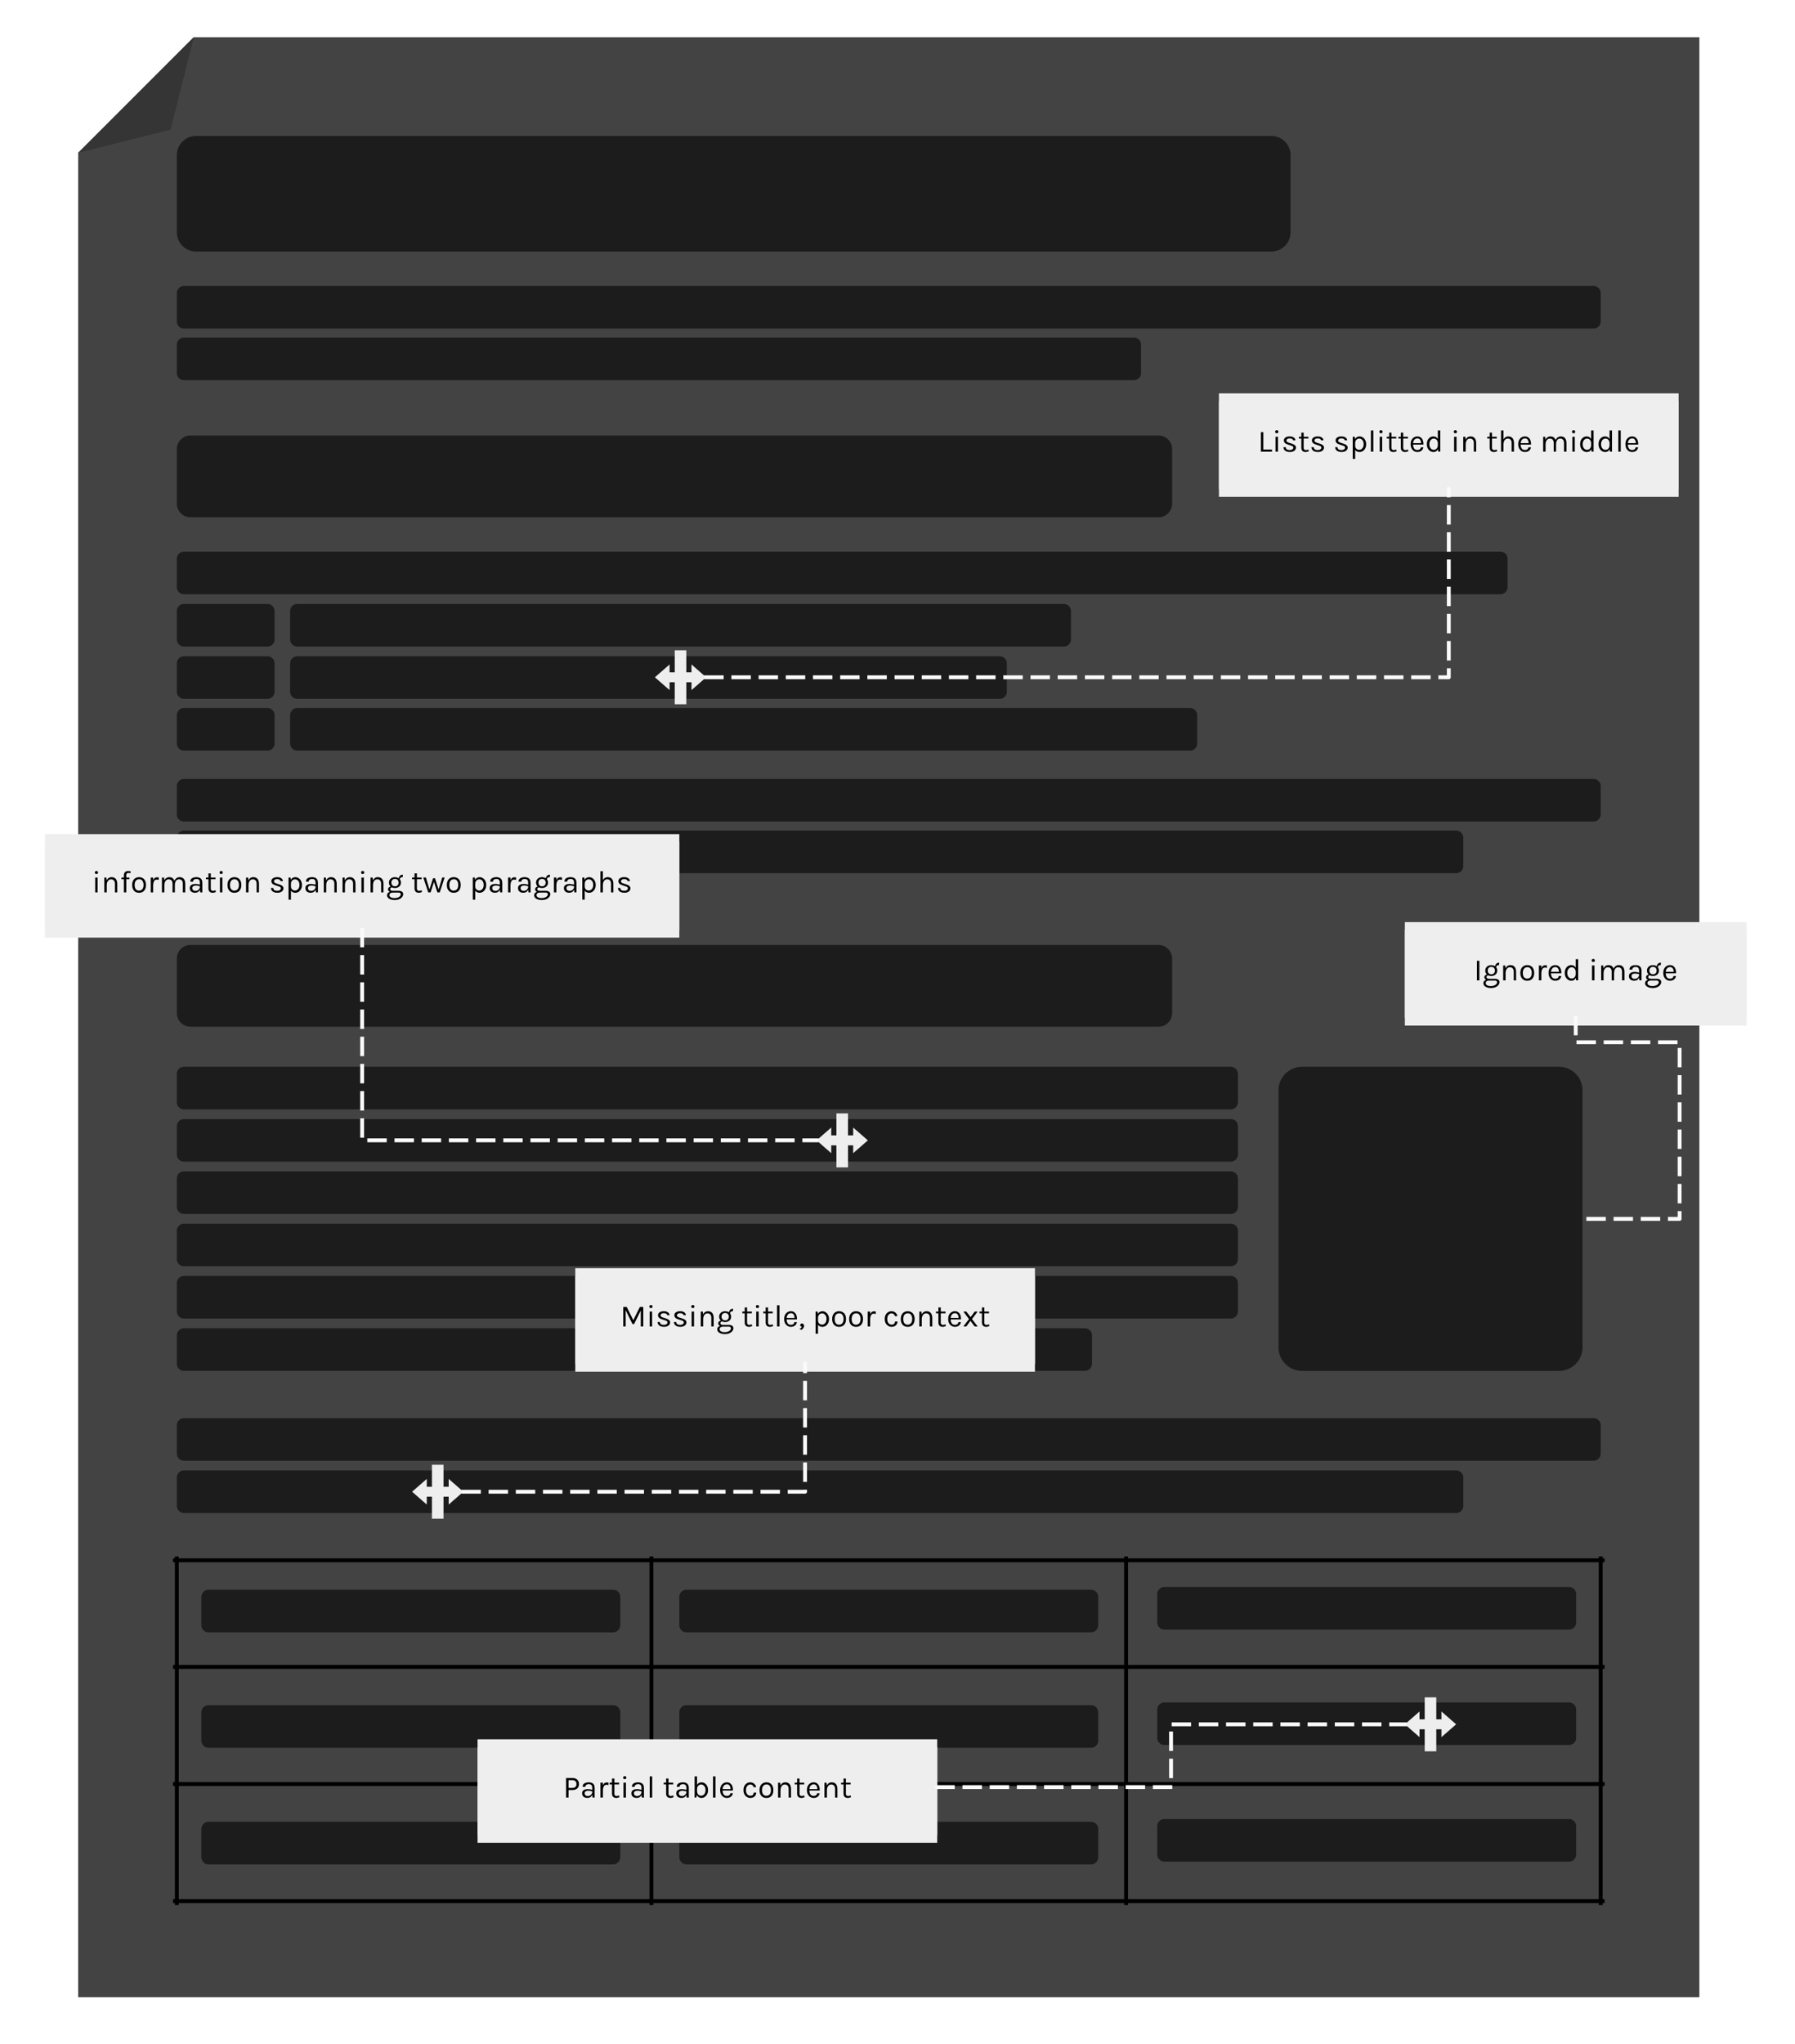 <svg version="1.1" viewBox="0.0 0.0 462.094 525.979" fill="none" stroke="none" stroke-linecap="square" stroke-miterlimit="10" xmlns:xlink="http://www.w3.org/1999/xlink" xmlns="http://www.w3.org/2000/svg"><clipPath id="p.0"><path d="m0 0l462.094 0l0 525.979l-462.094 0l0 -525.979z" clip-rule="nonzero"/></clipPath><g clip-path="url(#p.0)"><path fill="#000000" fill-opacity="0.0" d="m0 0l462.094 0l0 525.979l-462.094 0z" fill-rule="evenodd"/><path fill="#434343" d="m437.475 514.013l-417.354 0l0 -474.684l29.757 -29.757l387.597 0z" fill-rule="evenodd"/><path fill="#353535" d="m49.878 9.572l-5.951 23.806l-23.806 5.951z" fill-rule="evenodd"/><path fill="#000000" fill-opacity="0.0" d="m49.878 9.572l-5.951 23.806l-23.806 5.951l29.757 -29.757l387.597 0l0 504.441l-417.354 0l0 -474.684" fill-rule="evenodd"/><path fill="#1c1c1c" d="m45.523 39.943l0 0c0 -2.74 2.221 -4.961 4.961 -4.961l276.787 0c1.316 0 2.577 0.523 3.508 1.453c0.93 0.93 1.453 2.192 1.453 3.508l0 19.842c0 2.74 -2.221 4.961 -4.961 4.961l-276.787 0l0 0c-2.74 0 -4.961 -2.221 -4.961 -4.961z" fill-rule="evenodd"/><path fill="#1c1c1c" d="m45.522 75.427l0 0c0 -1.009 0.818 -1.827 1.827 -1.827l362.898 0c0.484 0 0.949 0.192 1.292 0.535c0.343 0.343 0.535 0.807 0.535 1.292l0 7.307c0 1.009 -0.818 1.827 -1.827 1.827l-362.898 0c-1.009 0 -1.827 -0.818 -1.827 -1.827z" fill-rule="evenodd"/><path fill="#1c1c1c" d="m45.522 88.705l0 0c0 -1.009 0.818 -1.827 1.827 -1.827l244.567 0c0.484 0 0.949 0.192 1.292 0.535c0.343 0.343 0.535 0.807 0.535 1.292l0 7.307c0 1.009 -0.818 1.827 -1.827 1.827l-244.567 0c-1.009 0 -1.827 -0.818 -1.827 -1.827z" fill-rule="evenodd"/><path fill="#1c1c1c" d="m45.522 115.592l0 0c0 -1.937 1.57 -3.507 3.507 -3.507l249.207 0c0.93 0 1.822 0.369 2.48 1.027c0.658 0.658 1.027 1.55 1.027 2.48l0 14.026c0 1.937 -1.57 3.507 -3.507 3.507l-249.207 0c-1.937 0 -3.507 -1.57 -3.507 -3.507z" fill-rule="evenodd"/><path fill="#1c1c1c" d="m45.522 143.798l0 0c0 -1.009 0.818 -1.827 1.827 -1.827l338.929 0c0.484 0 0.949 0.192 1.292 0.535c0.343 0.343 0.535 0.807 0.535 1.292l0 7.307c0 1.009 -0.818 1.827 -1.827 1.827l-338.929 0l0 0c-1.009 0 -1.827 -0.818 -1.827 -1.827z" fill-rule="evenodd"/><path fill="#1c1c1c" d="m74.688 157.26l0 0c0 -1.009 0.818 -1.827 1.827 -1.827l197.354 0c0.484 0 0.949 0.192 1.292 0.535c0.343 0.343 0.535 0.807 0.535 1.292l0 7.307c0 1.009 -0.818 1.827 -1.827 1.827l-197.354 0c-1.009 0 -1.827 -0.818 -1.827 -1.827z" fill-rule="evenodd"/><path fill="#1c1c1c" d="m45.522 170.719l0 0c0 -1.009 0.818 -1.827 1.827 -1.827l21.512 0c0.484 0 0.949 0.192 1.292 0.535c0.343 0.343 0.535 0.807 0.535 1.292l0 7.307c0 1.009 -0.818 1.827 -1.827 1.827l-21.512 0c-1.009 0 -1.827 -0.818 -1.827 -1.827z" fill-rule="evenodd"/><path fill="#1c1c1c" d="m45.522 157.259l0 0c0 -1.009 0.818 -1.827 1.827 -1.827l21.512 0c0.484 0 0.949 0.192 1.292 0.535c0.343 0.343 0.535 0.807 0.535 1.292l0 7.307c0 1.009 -0.818 1.827 -1.827 1.827l-21.512 0c-1.009 0 -1.827 -0.818 -1.827 -1.827z" fill-rule="evenodd"/><path fill="#1c1c1c" d="m74.688 170.722l0 0c0 -1.009 0.818 -1.827 1.827 -1.827l180.85 0c0.484 0 0.949 0.192 1.292 0.535c0.343 0.343 0.535 0.807 0.535 1.292l0 7.307c0 1.009 -0.818 1.827 -1.827 1.827l-180.85 0c-1.009 0 -1.827 -0.818 -1.827 -1.827z" fill-rule="evenodd"/><path fill="#1c1c1c" d="m45.522 184.047l0 0c0 -1.009 0.818 -1.827 1.827 -1.827l21.512 0c0.484 0 0.949 0.192 1.292 0.535c0.343 0.343 0.535 0.807 0.535 1.292l0 7.307c0 1.009 -0.818 1.827 -1.827 1.827l-21.512 0c-1.009 0 -1.827 -0.818 -1.827 -1.827z" fill-rule="evenodd"/><path fill="#1c1c1c" d="m74.688 184.05l0 0c0 -1.009 0.818 -1.827 1.827 -1.827l229.858 0c0.484 0 0.949 0.192 1.292 0.535c0.343 0.343 0.535 0.807 0.535 1.292l0 7.307c0 1.009 -0.818 1.827 -1.827 1.827l-229.858 0l0 0c-1.009 0 -1.827 -0.818 -1.827 -1.827z" fill-rule="evenodd"/><path fill="#1c1c1c" d="m45.522 246.701l0 0c0 -1.937 1.57 -3.507 3.507 -3.507l249.207 0c0.93 0 1.822 0.369 2.48 1.027c0.658 0.658 1.027 1.55 1.027 2.48l0 14.026c0 1.937 -1.57 3.507 -3.507 3.507l-249.207 0c-1.937 0 -3.507 -1.57 -3.507 -3.507z" fill-rule="evenodd"/><path fill="#1c1c1c" d="m45.522 276.375l0 0c0 -1.009 0.818 -1.827 1.827 -1.827l269.512 0c0.484 0 0.949 0.192 1.292 0.535c0.343 0.343 0.535 0.807 0.535 1.292l0 7.307c0 1.009 -0.818 1.827 -1.827 1.827l-269.512 0c-1.009 0 -1.827 -0.818 -1.827 -1.827z" fill-rule="evenodd"/><path fill="#1c1c1c" d="m45.522 202.299l0 0c0 -1.009 0.818 -1.827 1.827 -1.827l362.898 0c0.484 0 0.949 0.192 1.292 0.535c0.343 0.343 0.535 0.807 0.535 1.292l0 7.307c0 1.009 -0.818 1.827 -1.827 1.827l-362.898 0c-1.009 0 -1.827 -0.818 -1.827 -1.827z" fill-rule="evenodd"/><path fill="#1c1c1c" d="m45.522 215.583l0 0c0 -1.009 0.818 -1.827 1.827 -1.827l327.527 0c0.484 0 0.949 0.192 1.292 0.535c0.343 0.343 0.535 0.807 0.535 1.292l0 7.307c0 1.009 -0.818 1.827 -1.827 1.827l-327.527 0c-1.009 0 -1.827 -0.818 -1.827 -1.827z" fill-rule="evenodd"/><path fill="#1c1c1c" d="m45.522 289.835l0 0c0 -1.009 0.818 -1.827 1.827 -1.827l269.512 0c0.484 0 0.949 0.192 1.292 0.535c0.343 0.343 0.535 0.807 0.535 1.292l0 7.307c0 1.009 -0.818 1.827 -1.827 1.827l-269.512 0c-1.009 0 -1.827 -0.818 -1.827 -1.827z" fill-rule="evenodd"/><path fill="#1c1c1c" d="m45.522 303.293l0 0c0 -1.009 0.818 -1.827 1.827 -1.827l269.512 0c0.484 0 0.949 0.192 1.292 0.535c0.343 0.343 0.535 0.807 0.535 1.292l0 7.307c0 1.009 -0.818 1.827 -1.827 1.827l-269.512 0c-1.009 0 -1.827 -0.818 -1.827 -1.827z" fill-rule="evenodd"/><path fill="#1c1c1c" d="m45.522 343.672l0 0c0 -1.009 0.818 -1.827 1.827 -1.827l231.937 0c0.484 0 0.949 0.192 1.292 0.535c0.343 0.343 0.535 0.807 0.535 1.292l0 7.307c0 1.009 -0.818 1.827 -1.827 1.827l-231.937 0l0 0c-1.009 0 -1.827 -0.818 -1.827 -1.827z" fill-rule="evenodd"/><path fill="#1c1c1c" d="m45.522 316.752l0 0c0 -1.009 0.818 -1.827 1.827 -1.827l269.512 0c0.484 0 0.949 0.192 1.292 0.535c0.343 0.343 0.535 0.807 0.535 1.292l0 7.307c0 1.009 -0.818 1.827 -1.827 1.827l-269.512 0c-1.009 0 -1.827 -0.818 -1.827 -1.827z" fill-rule="evenodd"/><path fill="#1c1c1c" d="m45.522 330.211l0 0c0 -1.009 0.818 -1.827 1.827 -1.827l269.512 0c0.484 0 0.949 0.192 1.292 0.535c0.343 0.343 0.535 0.807 0.535 1.292l0 7.307c0 1.009 -0.818 1.827 -1.827 1.827l-269.512 0c-1.009 0 -1.827 -0.818 -1.827 -1.827z" fill-rule="evenodd"/><path fill="#1c1c1c" d="m329.126 280.609l0 0c0 -3.347 2.713 -6.06 6.06 -6.06l66.147 0c1.607 0 3.149 0.638 4.285 1.775c1.137 1.137 1.775 2.678 1.775 4.285l0 66.147c0 3.347 -2.713 6.06 -6.06 6.06l-66.147 0c-3.347 0 -6.06 -2.713 -6.06 -6.06z" fill-rule="evenodd"/><path fill="#1c1c1c" d="m45.522 366.801l0 0c0 -1.009 0.818 -1.827 1.827 -1.827l362.898 0c0.484 0 0.949 0.192 1.292 0.535c0.343 0.343 0.535 0.807 0.535 1.292l0 7.307c0 1.009 -0.818 1.827 -1.827 1.827l-362.898 0c-1.009 0 -1.827 -0.818 -1.827 -1.827z" fill-rule="evenodd"/><path fill="#1c1c1c" d="m45.522 380.261l0 0c0 -1.009 0.818 -1.827 1.827 -1.827l327.527 0c0.484 0 0.949 0.192 1.292 0.535c0.343 0.343 0.535 0.807 0.535 1.292l0 7.307c0 1.009 -0.818 1.827 -1.827 1.827l-327.527 0c-1.009 0 -1.827 -0.818 -1.827 -1.827z" fill-rule="evenodd"/><path stroke="#000000" stroke-width="1.0" stroke-linecap="butt" d="m45.522 401.063l0 88.719" fill-rule="nonzero"/><path stroke="#000000" stroke-width="1.0" stroke-linecap="butt" d="m167.706 401.063l0 88.719" fill-rule="nonzero"/><path stroke="#000000" stroke-width="1.0" stroke-linecap="butt" d="m289.89 401.063l0 88.719" fill-rule="nonzero"/><path stroke="#000000" stroke-width="1.0" stroke-linecap="butt" d="m412.074 401.063l0 88.719" fill-rule="nonzero"/><path stroke="#000000" stroke-width="1.0" stroke-linecap="butt" d="m45.024 401.562l367.549 0" fill-rule="nonzero"/><path stroke="#000000" stroke-width="1.0" stroke-linecap="butt" d="m45.024 429.0l367.549 0" fill-rule="nonzero"/><path stroke="#000000" stroke-width="1.0" stroke-linecap="butt" d="m45.024 459.142l367.549 0" fill-rule="nonzero"/><path stroke="#000000" stroke-width="1.0" stroke-linecap="butt" d="m45.024 489.283l367.549 0" fill-rule="nonzero"/><path fill="#1c1c1c" d="m51.837 410.969l0 0c0 -1.009 0.818 -1.827 1.827 -1.827l104.189 0c0.484 0 0.949 0.192 1.292 0.535c0.343 0.343 0.535 0.807 0.535 1.292l0 7.307c0 1.009 -0.818 1.827 -1.827 1.827l-104.189 0l0 0c-1.009 0 -1.827 -0.818 -1.827 -1.827z" fill-rule="evenodd"/><path fill="#1c1c1c" d="m51.837 440.675l0 0c0 -1.009 0.818 -1.827 1.827 -1.827l104.189 0c0.484 0 0.949 0.192 1.292 0.535c0.343 0.343 0.535 0.807 0.535 1.292l0 7.307c0 1.009 -0.818 1.827 -1.827 1.827l-104.189 0l0 0c-1.009 0 -1.827 -0.818 -1.827 -1.827z" fill-rule="evenodd"/><path fill="#1c1c1c" d="m51.837 470.69l0 0c0 -1.009 0.818 -1.827 1.827 -1.827l104.189 0c0.484 0 0.949 0.192 1.292 0.535c0.343 0.343 0.535 0.807 0.535 1.292l0 7.307c0 1.009 -0.818 1.827 -1.827 1.827l-104.189 0l0 0c-1.009 0 -1.827 -0.818 -1.827 -1.827z" fill-rule="evenodd"/><path fill="#1c1c1c" d="m174.875 410.969l0 0c0 -1.009 0.818 -1.827 1.827 -1.827l104.189 0c0.484 0 0.949 0.192 1.292 0.535c0.343 0.343 0.535 0.807 0.535 1.292l0 7.307c0 1.009 -0.818 1.827 -1.827 1.827l-104.189 0l0 0c-1.009 0 -1.827 -0.818 -1.827 -1.827z" fill-rule="evenodd"/><path fill="#1c1c1c" d="m174.875 440.675l0 0c0 -1.009 0.818 -1.827 1.827 -1.827l104.189 0c0.484 0 0.949 0.192 1.292 0.535c0.343 0.343 0.535 0.807 0.535 1.292l0 7.307c0 1.009 -0.818 1.827 -1.827 1.827l-104.189 0l0 0c-1.009 0 -1.827 -0.818 -1.827 -1.827z" fill-rule="evenodd"/><path fill="#1c1c1c" d="m174.875 470.69l0 0c0 -1.009 0.818 -1.827 1.827 -1.827l104.189 0c0.484 0 0.949 0.192 1.292 0.535c0.343 0.343 0.535 0.807 0.535 1.292l0 7.307c0 1.009 -0.818 1.827 -1.827 1.827l-104.189 0l0 0c-1.009 0 -1.827 -0.818 -1.827 -1.827z" fill-rule="evenodd"/><path fill="#1c1c1c" d="m297.915 410.259l0 0c0 -1.009 0.818 -1.827 1.827 -1.827l104.189 0c0.484 0 0.949 0.192 1.292 0.535c0.343 0.343 0.535 0.807 0.535 1.292l0 7.307c0 1.009 -0.818 1.827 -1.827 1.827l-104.189 0l0 0c-1.009 0 -1.827 -0.818 -1.827 -1.827z" fill-rule="evenodd"/><path fill="#1c1c1c" d="m297.915 439.965l0 0c0 -1.009 0.818 -1.827 1.827 -1.827l104.189 0c0.484 0 0.949 0.192 1.292 0.535c0.343 0.343 0.535 0.807 0.535 1.292l0 7.307c0 1.009 -0.818 1.827 -1.827 1.827l-104.189 0l0 0c-1.009 0 -1.827 -0.818 -1.827 -1.827z" fill-rule="evenodd"/><path fill="#1c1c1c" d="m297.915 469.98l0 0c0 -1.009 0.818 -1.827 1.827 -1.827l104.189 0c0.484 0 0.949 0.192 1.292 0.535c0.343 0.343 0.535 0.807 0.535 1.292l0 7.307c0 1.009 -0.818 1.827 -1.827 1.827l-104.189 0l0 0c-1.009 0 -1.827 -0.818 -1.827 -1.827z" fill-rule="evenodd"/><path fill="#eeeeee" d="m168.593 174.308l3.776 -3.299l0 2.021l1.33 0l0 -5.667l2.984 0l0 5.667l1.33 0l0 -2.021l3.776 3.299l-3.776 3.299l0 -2.021l-1.33 0l0 5.667l-2.984 0l0 -5.667l-1.33 0l0 2.021z" fill-rule="evenodd"/><path fill="#eeeeee" d="m210.215 293.487l3.776 -3.299l0 2.021l1.33 0l0 -5.667l2.984 0l0 5.667l1.33 0l0 -2.021l3.776 3.299l-3.776 3.299l0 -2.021l-1.33 0l0 5.667l-2.984 0l0 -5.667l-1.33 0l0 2.021z" fill-rule="evenodd"/><path fill="#eeeeee" d="m106.089 383.915l3.776 -3.299l0 2.021l1.33 0l0 -5.667l2.984 0l0 5.667l1.33 0l0 -2.021l3.776 3.299l-3.776 3.299l0 -2.021l-1.33 0l0 5.667l-2.984 0l0 -5.667l-1.33 0l0 2.021z" fill-rule="evenodd"/><path fill="#eeeeee" d="m361.661 443.773l3.776 -3.299l0 2.021l1.33 0l0 -5.667l2.984 0l0 5.667l1.33 0l0 -2.021l3.776 3.299l-3.776 3.299l0 -2.021l-1.33 0l0 5.667l-2.984 0l0 -5.667l-1.33 0l0 2.021z" fill-rule="evenodd"/><g filter="url(#shadowFilter-p.1)"><use xlink:href="#p.1" transform="matrix(1.0 0.0 0.0 1.0 0.0 2.0)"/></g><defs><filter id="shadowFilter-p.1" filterUnits="userSpaceOnUse"><feGaussianBlur in="SourceAlpha" stdDeviation="2.0" result="blur"/><feComponentTransfer in="blur" color-interpolation-filters="sRGB"><feFuncR type="linear" slope="0" intercept="0.0"/><feFuncG type="linear" slope="0" intercept="0.0"/><feFuncB type="linear" slope="0" intercept="0.0"/><feFuncA type="linear" slope="0.5" intercept="0"/></feComponentTransfer></filter></defs><g id="p.1"><path fill="#eeeeee" d="m313.798 101.244l118.331 0l0 24.63l-118.331 0z" fill-rule="evenodd"/><path fill="#000000" d="m325.221 111.208l0 4.484l2.234 0l0 0.547l-2.859 0l0 -5.031l0.625 0zm3.459 0.297q-0.188 0 -0.297 -0.109q-0.109 -0.109 -0.109 -0.281q0 -0.172 0.109 -0.281q0.109 -0.109 0.297 -0.109q0.203 0 0.312 0.109q0.109 0.109 0.109 0.281q0 0.172 -0.109 0.281q-0.109 0.109 -0.312 0.109zm-0.312 4.734l0 -3.828l0.625 0l0 3.828l-0.625 0zm3.728 0.094q-0.562 0 -0.938 -0.156q-0.359 -0.156 -0.562 -0.438q-0.188 -0.281 -0.203 -0.641l0.609 0q0.016 0.375 0.281 0.562q0.281 0.172 0.75 0.172q0.25 0 0.453 -0.078q0.219 -0.078 0.344 -0.219q0.125 -0.141 0.125 -0.328q0 -0.219 -0.172 -0.344q-0.156 -0.125 -0.516 -0.219l-0.75 -0.25q-0.484 -0.141 -0.75 -0.406q-0.25 -0.281 -0.25 -0.641q0 -0.469 0.406 -0.75q0.406 -0.281 1.078 -0.281q0.703 0 1.078 0.297q0.391 0.281 0.406 0.719l-0.609 0q-0.031 -0.25 -0.266 -0.375q-0.219 -0.141 -0.609 -0.141q-0.391 0 -0.609 0.172q-0.219 0.172 -0.219 0.391q0 0.391 0.672 0.578l0.766 0.25q0.5 0.156 0.75 0.406q0.266 0.234 0.266 0.594q0 0.297 -0.188 0.562q-0.188 0.25 -0.531 0.406q-0.344 0.156 -0.812 0.156zm4.001 0q-0.312 0 -0.562 -0.109q-0.25 -0.125 -0.391 -0.359q-0.141 -0.25 -0.141 -0.609l0 -3.906l0.609 0l0 3.891q0 0.594 0.562 0.594q0.156 0 0.312 -0.031q0.156 -0.047 0.344 -0.109l0.094 0.438q-0.203 0.094 -0.406 0.141q-0.203 0.062 -0.422 0.062zm-1.719 -3.484l0 -0.438l2.453 0l0 0.438l-2.453 0zm4.93 3.484q-0.562 0 -0.938 -0.156q-0.359 -0.156 -0.562 -0.438q-0.188 -0.281 -0.203 -0.641l0.609 0q0.016 0.375 0.281 0.562q0.281 0.172 0.75 0.172q0.25 0 0.453 -0.078q0.219 -0.078 0.344 -0.219q0.125 -0.141 0.125 -0.328q0 -0.219 -0.172 -0.344q-0.156 -0.125 -0.516 -0.219l-0.75 -0.25q-0.484 -0.141 -0.75 -0.406q-0.25 -0.281 -0.25 -0.641q0 -0.469 0.406 -0.75q0.406 -0.281 1.078 -0.281q0.703 0 1.078 0.297q0.391 0.281 0.406 0.719l-0.609 0q-0.031 -0.25 -0.266 -0.375q-0.219 -0.141 -0.609 -0.141q-0.391 0 -0.609 0.172q-0.219 0.172 -0.219 0.391q0 0.391 0.672 0.578l0.766 0.25q0.5 0.156 0.75 0.406q0.266 0.234 0.266 0.594q0 0.297 -0.188 0.562q-0.188 0.25 -0.531 0.406q-0.344 0.156 -0.812 0.156zm6.104 0q-0.562 0 -0.938 -0.156q-0.359 -0.156 -0.562 -0.438q-0.188 -0.281 -0.203 -0.641l0.609 0q0.016 0.375 0.281 0.562q0.281 0.172 0.75 0.172q0.25 0 0.453 -0.078q0.219 -0.078 0.344 -0.219q0.125 -0.141 0.125 -0.328q0 -0.219 -0.172 -0.344q-0.156 -0.125 -0.516 -0.219l-0.75 -0.25q-0.484 -0.141 -0.75 -0.406q-0.25 -0.281 -0.25 -0.641q0 -0.469 0.406 -0.75q0.406 -0.281 1.078 -0.281q0.703 0 1.078 0.297q0.391 0.281 0.406 0.719l-0.609 0q-0.031 -0.25 -0.266 -0.375q-0.219 -0.141 -0.609 -0.141q-0.391 0 -0.609 0.172q-0.219 0.172 -0.219 0.391q0 0.391 0.672 0.578l0.766 0.25q0.5 0.156 0.75 0.406q0.266 0.234 0.266 0.594q0 0.297 -0.188 0.562q-0.188 0.25 -0.531 0.406q-0.344 0.156 -0.812 0.156zm4.563 0q-0.422 0 -0.734 -0.188q-0.312 -0.188 -0.484 -0.562q-0.156 -0.375 -0.156 -0.906l0.266 0q0 0.359 0.141 0.609q0.156 0.234 0.391 0.359q0.234 0.125 0.5 0.125q0.297 0 0.547 -0.156q0.266 -0.172 0.438 -0.484q0.172 -0.328 0.172 -0.812q0 -0.453 -0.156 -0.781q-0.156 -0.328 -0.422 -0.5q-0.25 -0.172 -0.562 -0.172q-0.281 0 -0.516 0.141q-0.234 0.125 -0.391 0.391q-0.141 0.25 -0.141 0.625l-0.266 0q0 -0.562 0.172 -0.938q0.188 -0.375 0.5 -0.562q0.328 -0.203 0.719 -0.203q0.453 0 0.828 0.25q0.391 0.234 0.625 0.688q0.25 0.438 0.25 1.062q0 0.641 -0.25 1.094q-0.234 0.438 -0.625 0.688q-0.391 0.234 -0.844 0.234zm-1.734 1.781l0 -5.703l0.516 0l0.109 0.906l0 4.797l-0.625 0zm4.676 -1.875l0 -5.453l0.625 0l0 5.453l-0.625 0zm2.584 -4.734q-0.188 0 -0.297 -0.109q-0.109 -0.109 -0.109 -0.281q0 -0.172 0.109 -0.281q0.109 -0.109 0.297 -0.109q0.203 0 0.312 0.109q0.109 0.109 0.109 0.281q0 0.172 -0.109 0.281q-0.109 0.109 -0.312 0.109zm-0.312 4.734l0 -3.828l0.625 0l0 3.828l-0.625 0zm3.525 0.094q-0.312 0 -0.562 -0.109q-0.25 -0.125 -0.391 -0.359q-0.141 -0.25 -0.141 -0.609l0 -3.906l0.609 0l0 3.891q0 0.594 0.562 0.594q0.156 0 0.312 -0.031q0.156 -0.047 0.344 -0.109l0.094 0.438q-0.203 0.094 -0.406 0.141q-0.203 0.062 -0.422 0.062zm-1.719 -3.484l0 -0.438l2.453 0l0 0.438l-2.453 0zm4.727 3.484q-0.312 0 -0.562 -0.109q-0.25 -0.125 -0.391 -0.359q-0.141 -0.25 -0.141 -0.609l0 -3.906l0.609 0l0 3.891q0 0.594 0.562 0.594q0.156 0 0.312 -0.031q0.156 -0.047 0.344 -0.109l0.094 0.438q-0.203 0.094 -0.406 0.141q-0.203 0.062 -0.422 0.062zm-1.719 -3.484l0 -0.438l2.453 0l0 0.438l-2.453 0zm4.883 3.484q-0.5 0 -0.891 -0.25q-0.391 -0.25 -0.625 -0.703q-0.219 -0.453 -0.219 -1.047q0 -0.625 0.219 -1.078q0.234 -0.453 0.625 -0.688q0.391 -0.25 0.891 -0.25q0.438 0 0.734 0.188q0.312 0.172 0.5 0.469q0.188 0.297 0.266 0.672q0.078 0.375 0.047 0.781l-2.781 0l0 -0.375l2.359 0l-0.188 0.109q0.016 -0.234 -0.031 -0.469q-0.031 -0.234 -0.141 -0.422q-0.094 -0.203 -0.281 -0.328q-0.188 -0.125 -0.484 -0.125q-0.359 0 -0.609 0.188q-0.25 0.188 -0.375 0.5q-0.125 0.312 -0.125 0.656l0 0.266q0 0.391 0.125 0.719q0.125 0.312 0.359 0.5q0.25 0.172 0.625 0.172q0.375 0 0.609 -0.172q0.234 -0.188 0.297 -0.531l0.641 0q-0.062 0.375 -0.281 0.656q-0.203 0.266 -0.531 0.422q-0.328 0.141 -0.734 0.141zm4.139 0q-0.453 0 -0.844 -0.25q-0.391 -0.25 -0.625 -0.703q-0.234 -0.453 -0.234 -1.062q0 -0.625 0.219 -1.062q0.234 -0.453 0.609 -0.688q0.391 -0.25 0.844 -0.25q0.422 0 0.734 0.203q0.312 0.203 0.484 0.594q0.188 0.375 0.188 0.922l-0.25 0q0 -0.375 -0.156 -0.625q-0.141 -0.266 -0.375 -0.406q-0.234 -0.141 -0.516 -0.141q-0.312 0 -0.578 0.188q-0.25 0.172 -0.406 0.5q-0.156 0.312 -0.156 0.766q0 0.453 0.156 0.781q0.156 0.328 0.406 0.5q0.266 0.172 0.578 0.172q0.266 0 0.5 -0.125q0.234 -0.141 0.391 -0.406q0.156 -0.266 0.156 -0.625l0.25 0q0 0.547 -0.188 0.938q-0.172 0.391 -0.484 0.594q-0.312 0.188 -0.703 0.188zm1.234 -0.094l-0.109 -0.891l0 -4.562l0.625 0l0 5.453l-0.516 0zm4.39 -4.734q-0.188 0 -0.297 -0.109q-0.109 -0.109 -0.109 -0.281q0 -0.172 0.109 -0.281q0.109 -0.109 0.297 -0.109q0.203 0 0.312 0.109q0.109 0.109 0.109 0.281q0 0.172 -0.109 0.281q-0.109 0.109 -0.312 0.109zm-0.312 4.734l0 -3.828l0.625 0l0 3.828l-0.625 0zm5.071 0l0 -2.25q0 -0.547 -0.266 -0.828q-0.266 -0.297 -0.719 -0.297q-0.344 0 -0.594 0.203q-0.25 0.188 -0.391 0.531q-0.125 0.344 -0.125 0.828l-0.25 0q0 -0.656 0.172 -1.125q0.188 -0.484 0.516 -0.734q0.344 -0.25 0.828 -0.25q0.453 0 0.766 0.203q0.328 0.203 0.5 0.578q0.172 0.375 0.172 0.891l0 2.25l-0.609 0zm-2.719 0l0 -3.828l0.531 0l0.094 0.891l0 2.938l-0.625 0zm7.9 0.094q-0.312 0 -0.562 -0.109q-0.25 -0.125 -0.391 -0.359q-0.141 -0.25 -0.141 -0.609l0 -3.906l0.609 0l0 3.891q0 0.594 0.562 0.594q0.156 0 0.312 -0.031q0.156 -0.047 0.344 -0.109l0.094 0.438q-0.203 0.094 -0.406 0.141q-0.203 0.062 -0.422 0.062zm-1.719 -3.484l0 -0.438l2.453 0l0 0.438l-2.453 0zm6.274 3.391l0 -2.25q0 -0.547 -0.266 -0.828q-0.266 -0.297 -0.719 -0.297q-0.344 0 -0.594 0.203q-0.25 0.188 -0.391 0.531q-0.125 0.344 -0.125 0.828l-0.25 0q0 -0.656 0.172 -1.125q0.188 -0.484 0.516 -0.734q0.344 -0.25 0.828 -0.25q0.453 0 0.766 0.203q0.328 0.203 0.5 0.578q0.172 0.375 0.172 0.891l0 2.25l-0.609 0zm-2.719 0l0 -5.453l0.625 0l0 5.453l-0.625 0zm6.156 0.094q-0.5 0 -0.891 -0.25q-0.391 -0.25 -0.625 -0.703q-0.219 -0.453 -0.219 -1.047q0 -0.625 0.219 -1.078q0.234 -0.453 0.625 -0.688q0.391 -0.25 0.891 -0.25q0.438 0 0.734 0.188q0.312 0.172 0.5 0.469q0.188 0.297 0.266 0.672q0.078 0.375 0.047 0.781l-2.781 0l0 -0.375l2.359 0l-0.188 0.109q0.016 -0.234 -0.031 -0.469q-0.031 -0.234 -0.141 -0.422q-0.094 -0.203 -0.281 -0.328q-0.188 -0.125 -0.484 -0.125q-0.359 0 -0.609 0.188q-0.25 0.188 -0.375 0.5q-0.125 0.312 -0.125 0.656l0 0.266q0 0.391 0.125 0.719q0.125 0.312 0.359 0.5q0.25 0.172 0.625 0.172q0.375 0 0.609 -0.172q0.234 -0.188 0.297 -0.531l0.641 0q-0.062 0.375 -0.281 0.656q-0.203 0.266 -0.531 0.422q-0.328 0.141 -0.734 0.141zm10.055 -0.094l0 -2.25q0 -0.547 -0.266 -0.828q-0.266 -0.297 -0.703 -0.297q-0.516 0 -0.797 0.406q-0.281 0.406 -0.281 1.109l-0.281 0q0 -0.516 0.094 -0.891q0.109 -0.391 0.297 -0.641q0.203 -0.266 0.484 -0.391q0.281 -0.141 0.641 -0.141q0.438 0 0.766 0.203q0.328 0.203 0.5 0.578q0.172 0.375 0.172 0.891l0 2.25l-0.625 0zm-5.375 0l0 -3.828l0.531 0l0.078 0.766q0.172 -0.406 0.5 -0.625q0.328 -0.234 0.781 -0.234q0.453 0 0.766 0.203q0.328 0.203 0.5 0.578q0.172 0.375 0.172 0.891l0 2.25l-0.609 0l0 -2.25q0 -0.547 -0.266 -0.828q-0.266 -0.297 -0.719 -0.297q-0.344 0 -0.594 0.203q-0.25 0.188 -0.391 0.531q-0.125 0.344 -0.125 0.828l0 1.812l-0.625 0zm7.828 -4.734q-0.188 0 -0.297 -0.109q-0.109 -0.109 -0.109 -0.281q0 -0.172 0.109 -0.281q0.109 -0.109 0.297 -0.109q0.203 0 0.312 0.109q0.109 0.109 0.109 0.281q0 0.172 -0.109 0.281q-0.109 0.109 -0.312 0.109zm-0.312 4.734l0 -3.828l0.625 0l0 3.828l-0.625 0zm3.712 0.094q-0.453 0 -0.844 -0.25q-0.391 -0.25 -0.625 -0.703q-0.234 -0.453 -0.234 -1.062q0 -0.625 0.219 -1.062q0.234 -0.453 0.609 -0.688q0.391 -0.25 0.844 -0.25q0.422 0 0.734 0.203q0.312 0.203 0.484 0.594q0.188 0.375 0.188 0.922l-0.25 0q0 -0.375 -0.156 -0.625q-0.141 -0.266 -0.375 -0.406q-0.234 -0.141 -0.516 -0.141q-0.312 0 -0.578 0.188q-0.25 0.172 -0.406 0.5q-0.156 0.312 -0.156 0.766q0 0.453 0.156 0.781q0.156 0.328 0.406 0.5q0.266 0.172 0.578 0.172q0.266 0 0.5 -0.125q0.234 -0.141 0.391 -0.406q0.156 -0.266 0.156 -0.625l0.25 0q0 0.547 -0.188 0.938q-0.172 0.391 -0.484 0.594q-0.312 0.188 -0.703 0.188zm1.234 -0.094l-0.109 -0.891l0 -4.562l0.625 0l0 5.453l-0.516 0zm3.506 0.094q-0.453 0 -0.844 -0.25q-0.391 -0.25 -0.625 -0.703q-0.234 -0.453 -0.234 -1.062q0 -0.625 0.219 -1.062q0.234 -0.453 0.609 -0.688q0.391 -0.25 0.844 -0.25q0.422 0 0.734 0.203q0.312 0.203 0.484 0.594q0.188 0.375 0.188 0.922l-0.25 0q0 -0.375 -0.156 -0.625q-0.141 -0.266 -0.375 -0.406q-0.234 -0.141 -0.516 -0.141q-0.312 0 -0.578 0.188q-0.25 0.172 -0.406 0.5q-0.156 0.312 -0.156 0.766q0 0.453 0.156 0.781q0.156 0.328 0.406 0.5q0.266 0.172 0.578 0.172q0.266 0 0.5 -0.125q0.234 -0.141 0.391 -0.406q0.156 -0.266 0.156 -0.625l0.25 0q0 0.547 -0.188 0.938q-0.172 0.391 -0.484 0.594q-0.312 0.188 -0.703 0.188zm1.234 -0.094l-0.109 -0.891l0 -4.562l0.625 0l0 5.453l-0.516 0zm2.146 0l0 -5.453l0.625 0l0 5.453l-0.625 0zm3.568 0.094q-0.5 0 -0.891 -0.25q-0.391 -0.25 -0.625 -0.703q-0.219 -0.453 -0.219 -1.047q0 -0.625 0.219 -1.078q0.234 -0.453 0.625 -0.688q0.391 -0.25 0.891 -0.25q0.438 0 0.734 0.188q0.312 0.172 0.5 0.469q0.188 0.297 0.266 0.672q0.078 0.375 0.047 0.781l-2.781 0l0 -0.375l2.359 0l-0.188 0.109q0.016 -0.234 -0.031 -0.469q-0.031 -0.234 -0.141 -0.422q-0.094 -0.203 -0.281 -0.328q-0.188 -0.125 -0.484 -0.125q-0.359 0 -0.609 0.188q-0.25 0.188 -0.375 0.5q-0.125 0.312 -0.125 0.656l0 0.266q0 0.391 0.125 0.719q0.125 0.312 0.359 0.5q0.25 0.172 0.625 0.172q0.375 0 0.609 -0.172q0.234 -0.188 0.297 -0.531l0.641 0q-0.062 0.375 -0.281 0.656q-0.203 0.266 -0.531 0.422q-0.328 0.141 -0.734 0.141z" fill-rule="nonzero"/></g><path fill="#000000" fill-opacity="0.0" d="m181.79 174.308l191.181 0l0 -48.441" fill-rule="evenodd"/><path stroke="#fafafa" stroke-width="1.0" stroke-linejoin="round" stroke-linecap="butt" stroke-dasharray="4.0,3.0" d="m181.79 174.308l191.181 0l0 -48.441" fill-rule="evenodd"/><g filter="url(#shadowFilter-p.2)"><use xlink:href="#p.2" transform="matrix(1.0 0.0 0.0 1.0 0.0 2.0)"/></g><defs><filter id="shadowFilter-p.2" filterUnits="userSpaceOnUse"><feGaussianBlur in="SourceAlpha" stdDeviation="2.0" result="blur"/><feComponentTransfer in="blur" color-interpolation-filters="sRGB"><feFuncR type="linear" slope="0" intercept="0.0"/><feFuncG type="linear" slope="0" intercept="0.0"/><feFuncB type="linear" slope="0" intercept="0.0"/><feFuncA type="linear" slope="0.5" intercept="0"/></feComponentTransfer></filter></defs><g id="p.2"><path fill="#eeeeee" d="m122.94 447.63l118.331 0l0 24.63l-118.331 0z" fill-rule="evenodd"/><path fill="#000000" d="m145.732 462.625l0 -5.031l1.609 0q0.828 0 1.266 0.422q0.438 0.422 0.438 1.141q0 0.703 -0.438 1.125q-0.438 0.406 -1.266 0.406l-0.984 0l0 1.938l-0.625 0zm0.625 -2.484l0.984 0q0.531 0 0.797 -0.266q0.266 -0.266 0.266 -0.719q0 -0.469 -0.266 -0.734q-0.266 -0.281 -0.797 -0.281l-0.984 0l0 2.0zm6.178 2.484l-0.078 -0.844l0 -1.641q0 -0.516 -0.219 -0.734q-0.219 -0.234 -0.656 -0.234q-0.25 0 -0.453 0.078q-0.203 0.078 -0.328 0.234q-0.109 0.141 -0.109 0.375l-0.703 0q0 -0.422 0.203 -0.672q0.219 -0.25 0.562 -0.359q0.359 -0.125 0.828 -0.125q0.438 0 0.781 0.156q0.344 0.141 0.531 0.469q0.188 0.312 0.188 0.828l0 2.469l-0.547 0zm-1.297 0.094q-0.469 0 -0.781 -0.156q-0.312 -0.172 -0.469 -0.438q-0.141 -0.281 -0.141 -0.578q0 -0.375 0.188 -0.625q0.203 -0.25 0.531 -0.359q0.344 -0.109 0.75 -0.109q0.312 0 0.609 0.062q0.297 0.047 0.594 0.156l0 0.391q-0.25 -0.094 -0.547 -0.141q-0.297 -0.062 -0.547 -0.062q-0.391 0 -0.656 0.156q-0.266 0.156 -0.266 0.531q0 0.281 0.203 0.484q0.203 0.203 0.641 0.203q0.312 0 0.562 -0.141q0.25 -0.156 0.391 -0.375q0.156 -0.219 0.156 -0.438l0.156 0q0 0.391 -0.172 0.719q-0.156 0.328 -0.469 0.531q-0.312 0.188 -0.734 0.188zm3.341 -0.094l0 -3.828l0.625 0l0 3.828l-0.625 0zm0.422 -1.734q0 -0.719 0.141 -1.203q0.141 -0.484 0.406 -0.719q0.281 -0.234 0.672 -0.234q0.125 0 0.219 0.016q0.109 0.016 0.219 0.047l-0.031 0.625q-0.109 -0.047 -0.25 -0.062q-0.125 -0.031 -0.234 -0.031q-0.344 0 -0.547 0.203q-0.203 0.188 -0.297 0.547q-0.094 0.344 -0.094 0.812l-0.203 0zm3.642 1.828q-0.312 0 -0.562 -0.109q-0.25 -0.125 -0.391 -0.359q-0.141 -0.25 -0.141 -0.609l0 -3.906l0.609 0l0 3.891q0 0.594 0.562 0.594q0.156 0 0.312 -0.031q0.156 -0.047 0.344 -0.109l0.094 0.438q-0.203 0.094 -0.406 0.141q-0.203 0.062 -0.422 0.062zm-1.719 -3.484l0 -0.438l2.453 0l0 0.438l-2.453 0zm3.899 -1.344q-0.188 0 -0.297 -0.109q-0.109 -0.109 -0.109 -0.281q0 -0.172 0.109 -0.281q0.109 -0.109 0.297 -0.109q0.203 0 0.312 0.109q0.109 0.109 0.109 0.281q0 0.172 -0.109 0.281q-0.109 0.109 -0.312 0.109zm-0.312 4.734l0 -3.828l0.625 0l0 3.828l-0.625 0zm4.712 0l-0.078 -0.844l0 -1.641q0 -0.516 -0.219 -0.734q-0.219 -0.234 -0.656 -0.234q-0.25 0 -0.453 0.078q-0.203 0.078 -0.328 0.234q-0.109 0.141 -0.109 0.375l-0.703 0q0 -0.422 0.203 -0.672q0.219 -0.25 0.562 -0.359q0.359 -0.125 0.828 -0.125q0.438 0 0.781 0.156q0.344 0.141 0.531 0.469q0.188 0.312 0.188 0.828l0 2.469l-0.547 0zm-1.297 0.094q-0.469 0 -0.781 -0.156q-0.312 -0.172 -0.469 -0.438q-0.141 -0.281 -0.141 -0.578q0 -0.375 0.188 -0.625q0.203 -0.25 0.531 -0.359q0.344 -0.109 0.75 -0.109q0.312 0 0.609 0.062q0.297 0.047 0.594 0.156l0 0.391q-0.25 -0.094 -0.547 -0.141q-0.297 -0.062 -0.547 -0.062q-0.391 0 -0.656 0.156q-0.266 0.156 -0.266 0.531q0 0.281 0.203 0.484q0.203 0.203 0.641 0.203q0.312 0 0.562 -0.141q0.25 -0.156 0.391 -0.375q0.156 -0.219 0.156 -0.438l0.156 0q0 0.391 -0.172 0.719q-0.156 0.328 -0.469 0.531q-0.312 0.188 -0.734 0.188zm3.341 -0.094l0 -5.453l0.625 0l0 5.453l-0.625 0zm5.312 0.094q-0.312 0 -0.562 -0.109q-0.25 -0.125 -0.391 -0.359q-0.141 -0.25 -0.141 -0.609l0 -3.906l0.609 0l0 3.891q0 0.594 0.562 0.594q0.156 0 0.312 -0.031q0.156 -0.047 0.344 -0.109l0.094 0.438q-0.203 0.094 -0.406 0.141q-0.203 0.062 -0.422 0.062zm-1.719 -3.484l0 -0.438l2.453 0l0 0.438l-2.453 0zm5.914 3.391l-0.078 -0.844l0 -1.641q0 -0.516 -0.219 -0.734q-0.219 -0.234 -0.656 -0.234q-0.25 0 -0.453 0.078q-0.203 0.078 -0.328 0.234q-0.109 0.141 -0.109 0.375l-0.703 0q0 -0.422 0.203 -0.672q0.219 -0.25 0.562 -0.359q0.359 -0.125 0.828 -0.125q0.438 0 0.781 0.156q0.344 0.141 0.531 0.469q0.188 0.312 0.188 0.828l0 2.469l-0.547 0zm-1.297 0.094q-0.469 0 -0.781 -0.156q-0.312 -0.172 -0.469 -0.438q-0.141 -0.281 -0.141 -0.578q0 -0.375 0.188 -0.625q0.203 -0.25 0.531 -0.359q0.344 -0.109 0.75 -0.109q0.312 0 0.609 0.062q0.297 0.047 0.594 0.156l0 0.391q-0.25 -0.094 -0.547 -0.141q-0.297 -0.062 -0.547 -0.062q-0.391 0 -0.656 0.156q-0.266 0.156 -0.266 0.531q0 0.281 0.203 0.484q0.203 0.203 0.641 0.203q0.312 0 0.562 -0.141q0.25 -0.156 0.391 -0.375q0.156 -0.219 0.156 -0.438l0.156 0q0 0.391 -0.172 0.719q-0.156 0.328 -0.469 0.531q-0.312 0.188 -0.734 0.188zm5.091 0q-0.391 0 -0.703 -0.188q-0.297 -0.203 -0.484 -0.594q-0.188 -0.391 -0.188 -0.938l0.25 0q0 0.359 0.141 0.625q0.156 0.266 0.406 0.406q0.25 0.125 0.516 0.125q0.297 0 0.547 -0.172q0.266 -0.172 0.422 -0.5q0.156 -0.328 0.156 -0.781q0 -0.453 -0.156 -0.766q-0.156 -0.328 -0.422 -0.5q-0.25 -0.188 -0.562 -0.188q-0.266 0 -0.516 0.141q-0.234 0.141 -0.391 0.406q-0.141 0.25 -0.141 0.625l-0.25 0q0 -0.547 0.172 -0.922q0.188 -0.391 0.5 -0.594q0.328 -0.203 0.734 -0.203q0.453 0 0.828 0.25q0.391 0.234 0.609 0.688q0.234 0.438 0.234 1.062q0 0.609 -0.234 1.062q-0.234 0.453 -0.625 0.703q-0.375 0.25 -0.844 0.25zm-1.75 -0.094l0 -5.453l0.625 0l0 4.562l-0.188 0.891l-0.438 0zm4.74 0l0 -5.453l0.625 0l0 5.453l-0.625 0zm3.568 0.094q-0.5 0 -0.891 -0.25q-0.391 -0.25 -0.625 -0.703q-0.219 -0.453 -0.219 -1.047q0 -0.625 0.219 -1.078q0.234 -0.453 0.625 -0.688q0.391 -0.25 0.891 -0.25q0.438 0 0.734 0.188q0.312 0.172 0.5 0.469q0.188 0.297 0.266 0.672q0.078 0.375 0.047 0.781l-2.781 0l0 -0.375l2.359 0l-0.188 0.109q0.016 -0.234 -0.031 -0.469q-0.031 -0.234 -0.141 -0.422q-0.094 -0.203 -0.281 -0.328q-0.188 -0.125 -0.484 -0.125q-0.359 0 -0.609 0.188q-0.25 0.188 -0.375 0.5q-0.125 0.312 -0.125 0.656l0 0.266q0 0.391 0.125 0.719q0.125 0.312 0.359 0.5q0.25 0.172 0.625 0.172q0.375 0 0.609 -0.172q0.234 -0.188 0.297 -0.531l0.641 0q-0.062 0.375 -0.281 0.656q-0.203 0.266 -0.531 0.422q-0.328 0.141 -0.734 0.141zm6.024 0q-0.469 0 -0.875 -0.25q-0.391 -0.25 -0.641 -0.688q-0.234 -0.453 -0.234 -1.078q0 -0.625 0.234 -1.078q0.25 -0.453 0.641 -0.688q0.406 -0.234 0.875 -0.234q0.312 0 0.562 0.109q0.266 0.094 0.453 0.266q0.203 0.172 0.328 0.391q0.125 0.219 0.188 0.453l-0.641 0.062q-0.094 -0.344 -0.328 -0.531q-0.234 -0.203 -0.578 -0.203q-0.281 0 -0.531 0.172q-0.25 0.156 -0.406 0.484q-0.156 0.312 -0.156 0.797q0 0.453 0.141 0.781q0.141 0.312 0.391 0.5q0.25 0.172 0.562 0.172q0.453 0 0.672 -0.219q0.234 -0.219 0.234 -0.594l0.641 0q0 0.391 -0.188 0.703q-0.188 0.312 -0.531 0.5q-0.344 0.172 -0.812 0.172zm4.159 0q-0.516 0 -0.922 -0.219q-0.391 -0.234 -0.625 -0.672q-0.234 -0.453 -0.234 -1.109q0 -0.672 0.234 -1.109q0.234 -0.453 0.625 -0.672q0.406 -0.234 0.922 -0.234q0.516 0 0.922 0.234q0.406 0.219 0.625 0.672q0.234 0.438 0.234 1.109q0 0.656 -0.234 1.109q-0.219 0.438 -0.625 0.672q-0.406 0.219 -0.922 0.219zm-0.016 -0.547q0.375 0 0.625 -0.172q0.266 -0.172 0.406 -0.5q0.141 -0.328 0.141 -0.781q0 -0.688 -0.297 -1.078q-0.281 -0.406 -0.844 -0.406q-0.375 0 -0.641 0.188q-0.25 0.172 -0.391 0.5q-0.125 0.328 -0.125 0.797q0 0.672 0.281 1.062q0.297 0.391 0.844 0.391zm5.731 0.453l0 -2.25q0 -0.547 -0.266 -0.828q-0.266 -0.297 -0.719 -0.297q-0.344 0 -0.594 0.203q-0.25 0.188 -0.391 0.531q-0.125 0.344 -0.125 0.828l-0.25 0q0 -0.656 0.172 -1.125q0.188 -0.484 0.516 -0.734q0.344 -0.25 0.828 -0.25q0.453 0 0.766 0.203q0.328 0.203 0.5 0.578q0.172 0.375 0.172 0.891l0 2.25l-0.609 0zm-2.719 0l0 -3.828l0.531 0l0.094 0.891l0 2.938l-0.625 0zm6 0.094q-0.312 0 -0.562 -0.109q-0.25 -0.125 -0.391 -0.359q-0.141 -0.25 -0.141 -0.609l0 -3.906l0.609 0l0 3.891q0 0.594 0.562 0.594q0.156 0 0.312 -0.031q0.156 -0.047 0.344 -0.109l0.094 0.438q-0.203 0.094 -0.406 0.141q-0.203 0.062 -0.422 0.062zm-1.719 -3.484l0 -0.438l2.453 0l0 0.438l-2.453 0zm4.883 3.484q-0.5 0 -0.891 -0.25q-0.391 -0.25 -0.625 -0.703q-0.219 -0.453 -0.219 -1.047q0 -0.625 0.219 -1.078q0.234 -0.453 0.625 -0.688q0.391 -0.25 0.891 -0.25q0.438 0 0.734 0.188q0.312 0.172 0.5 0.469q0.188 0.297 0.266 0.672q0.078 0.375 0.047 0.781l-2.781 0l0 -0.375l2.359 0l-0.188 0.109q0.016 -0.234 -0.031 -0.469q-0.031 -0.234 -0.141 -0.422q-0.094 -0.203 -0.281 -0.328q-0.188 -0.125 -0.484 -0.125q-0.359 0 -0.609 0.188q-0.25 0.188 -0.375 0.5q-0.125 0.312 -0.125 0.656l0 0.266q0 0.391 0.125 0.719q0.125 0.312 0.359 0.5q0.25 0.172 0.625 0.172q0.375 0 0.609 -0.172q0.234 -0.188 0.297 -0.531l0.641 0q-0.062 0.375 -0.281 0.656q-0.203 0.266 -0.531 0.422q-0.328 0.141 -0.734 0.141zm5.499 -0.094l0 -2.25q0 -0.547 -0.266 -0.828q-0.266 -0.297 -0.719 -0.297q-0.344 0 -0.594 0.203q-0.25 0.188 -0.391 0.531q-0.125 0.344 -0.125 0.828l-0.25 0q0 -0.656 0.172 -1.125q0.188 -0.484 0.516 -0.734q0.344 -0.25 0.828 -0.25q0.453 0 0.766 0.203q0.328 0.203 0.5 0.578q0.172 0.375 0.172 0.891l0 2.25l-0.609 0zm-2.719 0l0 -3.828l0.531 0l0.094 0.891l0 2.938l-0.625 0zm6 0.094q-0.312 0 -0.562 -0.109q-0.25 -0.125 -0.391 -0.359q-0.141 -0.25 -0.141 -0.609l0 -3.906l0.609 0l0 3.891q0 0.594 0.562 0.594q0.156 0 0.312 -0.031q0.156 -0.047 0.344 -0.109l0.094 0.438q-0.203 0.094 -0.406 0.141q-0.203 0.062 -0.422 0.062zm-1.719 -3.484l0 -0.438l2.453 0l0 0.438l-2.453 0z" fill-rule="nonzero"/></g><path fill="#000000" fill-opacity="0.0" d="m241.283 459.93l60.189 0l0 -16.157l60.189 0" fill-rule="evenodd"/><path stroke="#fafafa" stroke-width="1.0" stroke-linejoin="round" stroke-linecap="butt" stroke-dasharray="4.0,3.0" d="m241.283 459.93l60.189 0l0 -16.157l60.189 0" fill-rule="evenodd"/><g filter="url(#shadowFilter-p.3)"><use xlink:href="#p.3" transform="matrix(1.0 0.0 0.0 1.0 0.0 2.0)"/></g><defs><filter id="shadowFilter-p.3" filterUnits="userSpaceOnUse"><feGaussianBlur in="SourceAlpha" stdDeviation="2.0" result="blur"/><feComponentTransfer in="blur" color-interpolation-filters="sRGB"><feFuncR type="linear" slope="0" intercept="0.0"/><feFuncG type="linear" slope="0" intercept="0.0"/><feFuncB type="linear" slope="0" intercept="0.0"/><feFuncA type="linear" slope="0.5" intercept="0"/></feComponentTransfer></filter></defs><g id="p.3"><path fill="#eeeeee" d="m148.1 326.386l118.331 0l0 24.63l-118.331 0z" fill-rule="evenodd"/><path fill="#000000" d="m160.442 336.35l0.891 0l1.734 3.484l-0.062 0l1.719 -3.484l0.875 0l0 5.031l-0.641 0l0 -4.375l0.125 0l-1.844 3.75l-0.422 0l-1.828 -3.734l0.078 0l0 4.359l-0.625 0l0 -5.031zm7.12 0.297q-0.188 0 -0.297 -0.109q-0.109 -0.109 -0.109 -0.281q0 -0.172 0.109 -0.281q0.109 -0.109 0.297 -0.109q0.203 0 0.312 0.109q0.109 0.109 0.109 0.281q0 0.172 -0.109 0.281q-0.109 0.109 -0.312 0.109zm-0.312 4.734l0 -3.828l0.625 0l0 3.828l-0.625 0zm3.728 0.094q-0.562 0 -0.938 -0.156q-0.359 -0.156 -0.562 -0.438q-0.188 -0.281 -0.203 -0.641l0.609 0q0.016 0.375 0.281 0.562q0.281 0.172 0.75 0.172q0.25 0 0.453 -0.078q0.219 -0.078 0.344 -0.219q0.125 -0.141 0.125 -0.328q0 -0.219 -0.172 -0.344q-0.156 -0.125 -0.516 -0.219l-0.75 -0.25q-0.484 -0.141 -0.75 -0.406q-0.25 -0.281 -0.25 -0.641q0 -0.469 0.406 -0.75q0.406 -0.281 1.078 -0.281q0.703 0 1.078 0.297q0.391 0.281 0.406 0.719l-0.609 0q-0.031 -0.25 -0.266 -0.375q-0.219 -0.141 -0.609 -0.141q-0.391 0 -0.609 0.172q-0.219 0.172 -0.219 0.391q0 0.391 0.672 0.578l0.766 0.25q0.5 0.156 0.75 0.406q0.266 0.234 0.266 0.594q0 0.297 -0.188 0.562q-0.188 0.25 -0.531 0.406q-0.344 0.156 -0.812 0.156zm4.204 0q-0.562 0 -0.938 -0.156q-0.359 -0.156 -0.562 -0.438q-0.188 -0.281 -0.203 -0.641l0.609 0q0.016 0.375 0.281 0.562q0.281 0.172 0.75 0.172q0.25 0 0.453 -0.078q0.219 -0.078 0.344 -0.219q0.125 -0.141 0.125 -0.328q0 -0.219 -0.172 -0.344q-0.156 -0.125 -0.516 -0.219l-0.75 -0.25q-0.484 -0.141 -0.75 -0.406q-0.25 -0.281 -0.25 -0.641q0 -0.469 0.406 -0.75q0.406 -0.281 1.078 -0.281q0.703 0 1.078 0.297q0.391 0.281 0.406 0.719l-0.609 0q-0.031 -0.25 -0.266 -0.375q-0.219 -0.141 -0.609 -0.141q-0.391 0 -0.609 0.172q-0.219 0.172 -0.219 0.391q0 0.391 0.672 0.578l0.766 0.25q0.5 0.156 0.75 0.406q0.266 0.234 0.266 0.594q0 0.297 -0.188 0.562q-0.188 0.25 -0.531 0.406q-0.344 0.156 -0.812 0.156zm3.173 -4.828q-0.188 0 -0.297 -0.109q-0.109 -0.109 -0.109 -0.281q0 -0.172 0.109 -0.281q0.109 -0.109 0.297 -0.109q0.203 0 0.312 0.109q0.109 0.109 0.109 0.281q0 0.172 -0.109 0.281q-0.109 0.109 -0.312 0.109zm-0.312 4.734l0 -3.828l0.625 0l0 3.828l-0.625 0zm5.071 0l0 -2.25q0 -0.547 -0.266 -0.828q-0.266 -0.297 -0.719 -0.297q-0.344 0 -0.594 0.203q-0.25 0.188 -0.391 0.531q-0.125 0.344 -0.125 0.828l-0.25 0q0 -0.656 0.172 -1.125q0.188 -0.484 0.516 -0.734q0.344 -0.25 0.828 -0.25q0.453 0 0.766 0.203q0.328 0.203 0.5 0.578q0.172 0.375 0.172 0.891l0 2.25l-0.609 0zm-2.719 0l0 -3.828l0.531 0l0.094 0.891l0 2.938l-0.625 0zm6.172 1.969q-0.578 0 -1.016 -0.172q-0.438 -0.156 -0.672 -0.438q-0.234 -0.281 -0.234 -0.609q0 -0.453 0.328 -0.688q0.328 -0.234 0.844 -0.234l0.344 0.219q-0.438 0 -0.672 0.172q-0.234 0.188 -0.234 0.5q0 0.312 0.328 0.531q0.344 0.219 0.984 0.219q0.484 0 0.844 -0.141q0.359 -0.141 0.562 -0.359q0.203 -0.219 0.203 -0.484q0 -0.172 -0.141 -0.312q-0.125 -0.125 -0.391 -0.125l-1.484 0q-0.391 0 -0.672 -0.109q-0.281 -0.125 -0.438 -0.312q-0.156 -0.203 -0.156 -0.422q0 -0.25 0.141 -0.406q0.141 -0.172 0.359 -0.25q0.219 -0.094 0.469 -0.094l0.109 0.234q-0.109 0 -0.234 0.047q-0.125 0.047 -0.203 0.156q-0.078 0.109 -0.078 0.266q0 0.188 0.141 0.312q0.156 0.125 0.562 0.125l1.484 0q0.531 0 0.844 0.234q0.312 0.219 0.312 0.625q0 0.375 -0.266 0.719q-0.266 0.359 -0.766 0.578q-0.5 0.219 -1.203 0.219zm0.109 -3.094q-0.438 0 -0.797 -0.172q-0.344 -0.172 -0.547 -0.484q-0.203 -0.328 -0.203 -0.734q0 -0.422 0.203 -0.734q0.203 -0.328 0.547 -0.5q0.359 -0.172 0.797 -0.172q0.438 0 0.781 0.172q0.359 0.172 0.562 0.5q0.203 0.312 0.203 0.734q0 0.406 -0.203 0.734q-0.203 0.312 -0.562 0.484q-0.344 0.172 -0.781 0.172zm0 -0.438q0.453 0 0.688 -0.266q0.25 -0.281 0.25 -0.688q0 -0.422 -0.25 -0.688q-0.234 -0.266 -0.688 -0.266q-0.422 0 -0.672 0.266q-0.25 0.266 -0.25 0.688q0 0.406 0.25 0.688q0.25 0.266 0.672 0.266zm1.266 -1.75l-0.297 -0.125q0 -0.328 0.125 -0.578q0.141 -0.266 0.375 -0.406q0.25 -0.141 0.578 -0.141l-0.047 0.625q-0.359 0 -0.547 0.156q-0.188 0.141 -0.188 0.469zm4.869 3.406q-0.312 0 -0.562 -0.109q-0.25 -0.125 -0.391 -0.359q-0.141 -0.25 -0.141 -0.609l0 -3.906l0.609 0l0 3.891q0 0.594 0.562 0.594q0.156 0 0.312 -0.031q0.156 -0.047 0.344 -0.109l0.094 0.438q-0.203 0.094 -0.406 0.141q-0.203 0.062 -0.422 0.062zm-1.719 -3.484l0 -0.438l2.453 0l0 0.438l-2.453 0zm3.899 -1.344q-0.188 0 -0.297 -0.109q-0.109 -0.109 -0.109 -0.281q0 -0.172 0.109 -0.281q0.109 -0.109 0.297 -0.109q0.203 0 0.312 0.109q0.109 0.109 0.109 0.281q0 0.172 -0.109 0.281q-0.109 0.109 -0.312 0.109zm-0.312 4.734l0 -3.828l0.625 0l0 3.828l-0.625 0zm3.525 0.094q-0.312 0 -0.562 -0.109q-0.25 -0.125 -0.391 -0.359q-0.141 -0.25 -0.141 -0.609l0 -3.906l0.609 0l0 3.891q0 0.594 0.562 0.594q0.156 0 0.312 -0.031q0.156 -0.047 0.344 -0.109l0.094 0.438q-0.203 0.094 -0.406 0.141q-0.203 0.062 -0.422 0.062zm-1.719 -3.484l0 -0.438l2.453 0l0 0.438l-2.453 0zm3.555 3.391l0 -5.453l0.625 0l0 5.453l-0.625 0zm3.568 0.094q-0.5 0 -0.891 -0.25q-0.391 -0.25 -0.625 -0.703q-0.219 -0.453 -0.219 -1.047q0 -0.625 0.219 -1.078q0.234 -0.453 0.625 -0.688q0.391 -0.25 0.891 -0.25q0.438 0 0.734 0.188q0.312 0.172 0.5 0.469q0.188 0.297 0.266 0.672q0.078 0.375 0.047 0.781l-2.781 0l0 -0.375l2.359 0l-0.188 0.109q0.016 -0.234 -0.031 -0.469q-0.031 -0.234 -0.141 -0.422q-0.094 -0.203 -0.281 -0.328q-0.188 -0.125 -0.484 -0.125q-0.359 0 -0.609 0.188q-0.25 0.188 -0.375 0.5q-0.125 0.312 -0.125 0.656l0 0.266q0 0.391 0.125 0.719q0.125 0.312 0.359 0.5q0.25 0.172 0.625 0.172q0.375 0 0.609 -0.172q0.234 -0.188 0.297 -0.531l0.641 0q-0.062 0.375 -0.281 0.656q-0.203 0.266 -0.531 0.422q-0.328 0.141 -0.734 0.141zm2.686 0.781l-0.484 -0.234q0.234 -0.109 0.391 -0.25q0.156 -0.141 0.203 -0.344q-0.172 -0.031 -0.297 -0.125q-0.109 -0.109 -0.109 -0.281q0 -0.172 0.125 -0.281q0.125 -0.125 0.312 -0.125q0.25 0 0.406 0.188q0.156 0.172 0.156 0.422q0 0.281 -0.188 0.562q-0.172 0.297 -0.516 0.469zm5.4 -0.781q-0.422 0 -0.734 -0.188q-0.312 -0.188 -0.484 -0.562q-0.156 -0.375 -0.156 -0.906l0.266 0q0 0.359 0.141 0.609q0.156 0.234 0.391 0.359q0.234 0.125 0.5 0.125q0.297 0 0.547 -0.156q0.266 -0.172 0.438 -0.484q0.172 -0.328 0.172 -0.812q0 -0.453 -0.156 -0.781q-0.156 -0.328 -0.422 -0.5q-0.25 -0.172 -0.562 -0.172q-0.281 0 -0.516 0.141q-0.234 0.125 -0.391 0.391q-0.141 0.25 -0.141 0.625l-0.266 0q0 -0.562 0.172 -0.938q0.188 -0.375 0.5 -0.562q0.328 -0.203 0.719 -0.203q0.453 0 0.828 0.25q0.391 0.234 0.625 0.688q0.25 0.438 0.25 1.062q0 0.641 -0.25 1.094q-0.234 0.438 -0.625 0.688q-0.391 0.234 -0.844 0.234zm-1.734 1.781l0 -5.703l0.516 0l0.109 0.906l0 4.797l-0.625 0zm6.051 -1.781q-0.516 0 -0.922 -0.219q-0.391 -0.234 -0.625 -0.672q-0.234 -0.453 -0.234 -1.109q0 -0.672 0.234 -1.109q0.234 -0.453 0.625 -0.672q0.406 -0.234 0.922 -0.234q0.516 0 0.922 0.234q0.406 0.219 0.625 0.672q0.234 0.438 0.234 1.109q0 0.656 -0.234 1.109q-0.219 0.438 -0.625 0.672q-0.406 0.219 -0.922 0.219zm-0.016 -0.547q0.375 0 0.625 -0.172q0.266 -0.172 0.406 -0.5q0.141 -0.328 0.141 -0.781q0 -0.688 -0.297 -1.078q-0.281 -0.406 -0.844 -0.406q-0.375 0 -0.641 0.188q-0.25 0.172 -0.391 0.5q-0.125 0.328 -0.125 0.797q0 0.672 0.281 1.062q0.297 0.391 0.844 0.391zm4.388 0.547q-0.516 0 -0.922 -0.219q-0.391 -0.234 -0.625 -0.672q-0.234 -0.453 -0.234 -1.109q0 -0.672 0.234 -1.109q0.234 -0.453 0.625 -0.672q0.406 -0.234 0.922 -0.234q0.516 0 0.922 0.234q0.406 0.219 0.625 0.672q0.234 0.438 0.234 1.109q0 0.656 -0.234 1.109q-0.219 0.438 -0.625 0.672q-0.406 0.219 -0.922 0.219zm-0.016 -0.547q0.375 0 0.625 -0.172q0.266 -0.172 0.406 -0.5q0.141 -0.328 0.141 -0.781q0 -0.688 -0.297 -1.078q-0.281 -0.406 -0.844 -0.406q-0.375 0 -0.641 0.188q-0.25 0.172 -0.391 0.5q-0.125 0.328 -0.125 0.797q0 0.672 0.281 1.062q0.297 0.391 0.844 0.391zm3.013 0.453l0 -3.828l0.625 0l0 3.828l-0.625 0zm0.422 -1.734q0 -0.719 0.141 -1.203q0.141 -0.484 0.406 -0.719q0.281 -0.234 0.672 -0.234q0.125 0 0.219 0.016q0.109 0.016 0.219 0.047l-0.031 0.625q-0.109 -0.047 -0.25 -0.062q-0.125 -0.031 -0.234 -0.031q-0.344 0 -0.547 0.203q-0.203 0.188 -0.297 0.547q-0.094 0.344 -0.094 0.812l-0.203 0zm5.714 1.828q-0.469 0 -0.875 -0.25q-0.391 -0.25 -0.641 -0.688q-0.234 -0.453 -0.234 -1.078q0 -0.625 0.234 -1.078q0.25 -0.453 0.641 -0.688q0.406 -0.234 0.875 -0.234q0.312 0 0.562 0.109q0.266 0.094 0.453 0.266q0.203 0.172 0.328 0.391q0.125 0.219 0.188 0.453l-0.641 0.062q-0.094 -0.344 -0.328 -0.531q-0.234 -0.203 -0.578 -0.203q-0.281 0 -0.531 0.172q-0.25 0.156 -0.406 0.484q-0.156 0.312 -0.156 0.797q0 0.453 0.141 0.781q0.141 0.312 0.391 0.5q0.25 0.172 0.562 0.172q0.453 0 0.672 -0.219q0.234 -0.219 0.234 -0.594l0.641 0q0 0.391 -0.188 0.703q-0.188 0.312 -0.531 0.5q-0.344 0.172 -0.812 0.172zm4.159 0q-0.516 0 -0.922 -0.219q-0.391 -0.234 -0.625 -0.672q-0.234 -0.453 -0.234 -1.109q0 -0.672 0.234 -1.109q0.234 -0.453 0.625 -0.672q0.406 -0.234 0.922 -0.234q0.516 0 0.922 0.234q0.406 0.219 0.625 0.672q0.234 0.438 0.234 1.109q0 0.656 -0.234 1.109q-0.219 0.438 -0.625 0.672q-0.406 0.219 -0.922 0.219zm-0.016 -0.547q0.375 0 0.625 -0.172q0.266 -0.172 0.406 -0.5q0.141 -0.328 0.141 -0.781q0 -0.688 -0.297 -1.078q-0.281 -0.406 -0.844 -0.406q-0.375 0 -0.641 0.188q-0.25 0.172 -0.391 0.5q-0.125 0.328 -0.125 0.797q0 0.672 0.281 1.062q0.297 0.391 0.844 0.391zm5.731 0.453l0 -2.25q0 -0.547 -0.266 -0.828q-0.266 -0.297 -0.719 -0.297q-0.344 0 -0.594 0.203q-0.25 0.188 -0.391 0.531q-0.125 0.344 -0.125 0.828l-0.25 0q0 -0.656 0.172 -1.125q0.188 -0.484 0.516 -0.734q0.344 -0.25 0.828 -0.25q0.453 0 0.766 0.203q0.328 0.203 0.5 0.578q0.172 0.375 0.172 0.891l0 2.25l-0.609 0zm-2.719 0l0 -3.828l0.531 0l0.094 0.891l0 2.938l-0.625 0zm6 0.094q-0.312 0 -0.562 -0.109q-0.25 -0.125 -0.391 -0.359q-0.141 -0.25 -0.141 -0.609l0 -3.906l0.609 0l0 3.891q0 0.594 0.562 0.594q0.156 0 0.312 -0.031q0.156 -0.047 0.344 -0.109l0.094 0.438q-0.203 0.094 -0.406 0.141q-0.203 0.062 -0.422 0.062zm-1.719 -3.484l0 -0.438l2.453 0l0 0.438l-2.453 0zm4.883 3.484q-0.5 0 -0.891 -0.25q-0.391 -0.25 -0.625 -0.703q-0.219 -0.453 -0.219 -1.047q0 -0.625 0.219 -1.078q0.234 -0.453 0.625 -0.688q0.391 -0.25 0.891 -0.25q0.438 0 0.734 0.188q0.312 0.172 0.5 0.469q0.188 0.297 0.266 0.672q0.078 0.375 0.047 0.781l-2.781 0l0 -0.375l2.359 0l-0.188 0.109q0.016 -0.234 -0.031 -0.469q-0.031 -0.234 -0.141 -0.422q-0.094 -0.203 -0.281 -0.328q-0.188 -0.125 -0.484 -0.125q-0.359 0 -0.609 0.188q-0.25 0.188 -0.375 0.5q-0.125 0.312 -0.125 0.656l0 0.266q0 0.391 0.125 0.719q0.125 0.312 0.359 0.5q0.25 0.172 0.625 0.172q0.375 0 0.609 -0.172q0.234 -0.188 0.297 -0.531l0.641 0q-0.062 0.375 -0.281 0.656q-0.203 0.266 -0.531 0.422q-0.328 0.141 -0.734 0.141zm2.17 -0.094l1.453 -1.906l-1.453 -1.922l0.766 0l1.094 1.438l1.062 -1.438l0.75 0l-1.453 1.922l1.453 1.906l-0.766 0l-1.094 -1.453l-1.047 1.453l-0.766 0zm5.873 0.094q-0.312 0 -0.562 -0.109q-0.25 -0.125 -0.391 -0.359q-0.141 -0.25 -0.141 -0.609l0 -3.906l0.609 0l0 3.891q0 0.594 0.562 0.594q0.156 0 0.312 -0.031q0.156 -0.047 0.344 -0.109l0.094 0.438q-0.203 0.094 -0.406 0.141q-0.203 0.062 -0.422 0.062zm-1.719 -3.484l0 -0.438l2.453 0l0 0.438l-2.453 0z" fill-rule="nonzero"/></g><path fill="#000000" fill-opacity="0.0" d="m119.286 383.915l87.969 0l0 -32.913" fill-rule="evenodd"/><path stroke="#fafafa" stroke-width="1.0" stroke-linejoin="round" stroke-linecap="butt" stroke-dasharray="4.0,3.0" d="m119.286 383.915l87.969 0l0 -32.913" fill-rule="evenodd"/><g filter="url(#shadowFilter-p.4)"><use xlink:href="#p.4" transform="matrix(1.0 0.0 0.0 1.0 0.0 2.0)"/></g><defs><filter id="shadowFilter-p.4" filterUnits="userSpaceOnUse"><feGaussianBlur in="SourceAlpha" stdDeviation="2.0" result="blur"/><feComponentTransfer in="blur" color-interpolation-filters="sRGB"><feFuncR type="linear" slope="0" intercept="0.0"/><feFuncG type="linear" slope="0" intercept="0.0"/><feFuncB type="linear" slope="0" intercept="0.0"/><feFuncA type="linear" slope="0.5" intercept="0"/></feComponentTransfer></filter></defs><g id="p.4"><path fill="#eeeeee" d="m361.66 237.316l87.969 0l0 24.63l-87.969 0z" fill-rule="evenodd"/><path fill="#000000" d="m380.211 252.311l0 -5.031l0.625 0l0 5.031l-0.625 0zm3.584 1.969q-0.578 0 -1.016 -0.172q-0.438 -0.156 -0.672 -0.438q-0.234 -0.281 -0.234 -0.609q0 -0.453 0.328 -0.688q0.328 -0.234 0.844 -0.234l0.344 0.219q-0.438 0 -0.672 0.172q-0.234 0.188 -0.234 0.5q0 0.312 0.328 0.531q0.344 0.219 0.984 0.219q0.484 0 0.844 -0.141q0.359 -0.141 0.562 -0.359q0.203 -0.219 0.203 -0.484q0 -0.172 -0.141 -0.312q-0.125 -0.125 -0.391 -0.125l-1.484 0q-0.391 0 -0.672 -0.109q-0.281 -0.125 -0.438 -0.312q-0.156 -0.203 -0.156 -0.422q0 -0.25 0.141 -0.406q0.141 -0.172 0.359 -0.25q0.219 -0.094 0.469 -0.094l0.109 0.234q-0.109 0 -0.234 0.047q-0.125 0.047 -0.203 0.156q-0.078 0.109 -0.078 0.266q0 0.188 0.141 0.312q0.156 0.125 0.562 0.125l1.484 0q0.531 0 0.844 0.234q0.312 0.219 0.312 0.625q0 0.375 -0.266 0.719q-0.266 0.359 -0.766 0.578q-0.5 0.219 -1.203 0.219zm0.109 -3.094q-0.438 0 -0.797 -0.172q-0.344 -0.172 -0.547 -0.484q-0.203 -0.328 -0.203 -0.734q0 -0.422 0.203 -0.734q0.203 -0.328 0.547 -0.5q0.359 -0.172 0.797 -0.172q0.438 0 0.781 0.172q0.359 0.172 0.562 0.5q0.203 0.312 0.203 0.734q0 0.406 -0.203 0.734q-0.203 0.312 -0.562 0.484q-0.344 0.172 -0.781 0.172zm0 -0.438q0.453 0 0.688 -0.266q0.25 -0.281 0.25 -0.688q0 -0.422 -0.25 -0.688q-0.234 -0.266 -0.688 -0.266q-0.422 0 -0.672 0.266q-0.25 0.266 -0.25 0.688q0 0.406 0.25 0.688q0.25 0.266 0.672 0.266zm1.266 -1.75l-0.297 -0.125q0 -0.328 0.125 -0.578q0.141 -0.266 0.375 -0.406q0.25 -0.141 0.578 -0.141l-0.047 0.625q-0.359 0 -0.547 0.156q-0.188 0.141 -0.188 0.469zm4.516 3.312l0 -2.25q0 -0.547 -0.266 -0.828q-0.266 -0.297 -0.719 -0.297q-0.344 0 -0.594 0.203q-0.25 0.188 -0.391 0.531q-0.125 0.344 -0.125 0.828l-0.25 0q0 -0.656 0.172 -1.125q0.188 -0.484 0.516 -0.734q0.344 -0.25 0.828 -0.25q0.453 0 0.766 0.203q0.328 0.203 0.5 0.578q0.172 0.375 0.172 0.891l0 2.25l-0.609 0zm-2.719 0l0 -3.828l0.531 0l0.094 0.891l0 2.938l-0.625 0zm6.203 0.094q-0.516 0 -0.922 -0.219q-0.391 -0.234 -0.625 -0.672q-0.234 -0.453 -0.234 -1.109q0 -0.672 0.234 -1.109q0.234 -0.453 0.625 -0.672q0.406 -0.234 0.922 -0.234q0.516 0 0.922 0.234q0.406 0.219 0.625 0.672q0.234 0.438 0.234 1.109q0 0.656 -0.234 1.109q-0.219 0.438 -0.625 0.672q-0.406 0.219 -0.922 0.219zm-0.016 -0.547q0.375 0 0.625 -0.172q0.266 -0.172 0.406 -0.5q0.141 -0.328 0.141 -0.781q0 -0.688 -0.297 -1.078q-0.281 -0.406 -0.844 -0.406q-0.375 0 -0.641 0.188q-0.25 0.172 -0.391 0.5q-0.125 0.328 -0.125 0.797q0 0.672 0.281 1.062q0.297 0.391 0.844 0.391zm3.013 0.453l0 -3.828l0.625 0l0 3.828l-0.625 0zm0.422 -1.734q0 -0.719 0.141 -1.203q0.141 -0.484 0.406 -0.719q0.281 -0.234 0.672 -0.234q0.125 0 0.219 0.016q0.109 0.016 0.219 0.047l-0.031 0.625q-0.109 -0.047 -0.25 -0.062q-0.125 -0.031 -0.234 -0.031q-0.344 0 -0.547 0.203q-0.203 0.188 -0.297 0.547q-0.094 0.344 -0.094 0.812l-0.203 0zm3.798 1.828q-0.5 0 -0.891 -0.25q-0.391 -0.25 -0.625 -0.703q-0.219 -0.453 -0.219 -1.047q0 -0.625 0.219 -1.078q0.234 -0.453 0.625 -0.688q0.391 -0.25 0.891 -0.25q0.438 0 0.734 0.188q0.312 0.172 0.5 0.469q0.188 0.297 0.266 0.672q0.078 0.375 0.047 0.781l-2.781 0l0 -0.375l2.359 0l-0.188 0.109q0.016 -0.234 -0.031 -0.469q-0.031 -0.234 -0.141 -0.422q-0.094 -0.203 -0.281 -0.328q-0.188 -0.125 -0.484 -0.125q-0.359 0 -0.609 0.188q-0.25 0.188 -0.375 0.5q-0.125 0.312 -0.125 0.656l0 0.266q0 0.391 0.125 0.719q0.125 0.312 0.359 0.5q0.25 0.172 0.625 0.172q0.375 0 0.609 -0.172q0.234 -0.188 0.297 -0.531l0.641 0q-0.062 0.375 -0.281 0.656q-0.203 0.266 -0.531 0.422q-0.328 0.141 -0.734 0.141zm4.139 0q-0.453 0 -0.844 -0.25q-0.391 -0.25 -0.625 -0.703q-0.234 -0.453 -0.234 -1.062q0 -0.625 0.219 -1.062q0.234 -0.453 0.609 -0.688q0.391 -0.25 0.844 -0.25q0.422 0 0.734 0.203q0.312 0.203 0.484 0.594q0.188 0.375 0.188 0.922l-0.25 0q0 -0.375 -0.156 -0.625q-0.141 -0.266 -0.375 -0.406q-0.234 -0.141 -0.516 -0.141q-0.312 0 -0.578 0.188q-0.25 0.172 -0.406 0.5q-0.156 0.312 -0.156 0.766q0 0.453 0.156 0.781q0.156 0.328 0.406 0.5q0.266 0.172 0.578 0.172q0.266 0 0.5 -0.125q0.234 -0.141 0.391 -0.406q0.156 -0.266 0.156 -0.625l0.25 0q0 0.547 -0.188 0.938q-0.172 0.391 -0.484 0.594q-0.312 0.188 -0.703 0.188zm1.234 -0.094l-0.109 -0.891l0 -4.562l0.625 0l0 5.453l-0.516 0zm4.39 -4.734q-0.188 0 -0.297 -0.109q-0.109 -0.109 -0.109 -0.281q0 -0.172 0.109 -0.281q0.109 -0.109 0.297 -0.109q0.203 0 0.312 0.109q0.109 0.109 0.109 0.281q0 0.172 -0.109 0.281q-0.109 0.109 -0.312 0.109zm-0.312 4.734l0 -3.828l0.625 0l0 3.828l-0.625 0zm7.728 0l0 -2.25q0 -0.547 -0.266 -0.828q-0.266 -0.297 -0.703 -0.297q-0.516 0 -0.797 0.406q-0.281 0.406 -0.281 1.109l-0.281 0q0 -0.516 0.094 -0.891q0.109 -0.391 0.297 -0.641q0.203 -0.266 0.484 -0.391q0.281 -0.141 0.641 -0.141q0.438 0 0.766 0.203q0.328 0.203 0.5 0.578q0.172 0.375 0.172 0.891l0 2.25l-0.625 0zm-5.375 0l0 -3.828l0.531 0l0.078 0.766q0.172 -0.406 0.5 -0.625q0.328 -0.234 0.781 -0.234q0.453 0 0.766 0.203q0.328 0.203 0.5 0.578q0.172 0.375 0.172 0.891l0 2.25l-0.609 0l0 -2.25q0 -0.547 -0.266 -0.828q-0.266 -0.297 -0.719 -0.297q-0.344 0 -0.594 0.203q-0.25 0.188 -0.391 0.531q-0.125 0.344 -0.125 0.828l0 1.812l-0.625 0zm9.843 0l-0.078 -0.844l0 -1.641q0 -0.516 -0.219 -0.734q-0.219 -0.234 -0.656 -0.234q-0.25 0 -0.453 0.078q-0.203 0.078 -0.328 0.234q-0.109 0.141 -0.109 0.375l-0.703 0q0 -0.422 0.203 -0.672q0.219 -0.25 0.562 -0.359q0.359 -0.125 0.828 -0.125q0.438 0 0.781 0.156q0.344 0.141 0.531 0.469q0.188 0.312 0.188 0.828l0 2.469l-0.547 0zm-1.297 0.094q-0.469 0 -0.781 -0.156q-0.312 -0.172 -0.469 -0.438q-0.141 -0.281 -0.141 -0.578q0 -0.375 0.188 -0.625q0.203 -0.25 0.531 -0.359q0.344 -0.109 0.75 -0.109q0.312 0 0.609 0.062q0.297 0.047 0.594 0.156l0 0.391q-0.25 -0.094 -0.547 -0.141q-0.297 -0.062 -0.547 -0.062q-0.391 0 -0.656 0.156q-0.266 0.156 -0.266 0.531q0 0.281 0.203 0.484q0.203 0.203 0.641 0.203q0.312 0 0.562 -0.141q0.25 -0.156 0.391 -0.375q0.156 -0.219 0.156 -0.438l0.156 0q0 0.391 -0.172 0.719q-0.156 0.328 -0.469 0.531q-0.312 0.188 -0.734 0.188zm4.685 1.875q-0.578 0 -1.016 -0.172q-0.438 -0.156 -0.672 -0.438q-0.234 -0.281 -0.234 -0.609q0 -0.453 0.328 -0.688q0.328 -0.234 0.844 -0.234l0.344 0.219q-0.438 0 -0.672 0.172q-0.234 0.188 -0.234 0.5q0 0.312 0.328 0.531q0.344 0.219 0.984 0.219q0.484 0 0.844 -0.141q0.359 -0.141 0.562 -0.359q0.203 -0.219 0.203 -0.484q0 -0.172 -0.141 -0.312q-0.125 -0.125 -0.391 -0.125l-1.484 0q-0.391 0 -0.672 -0.109q-0.281 -0.125 -0.438 -0.312q-0.156 -0.203 -0.156 -0.422q0 -0.25 0.141 -0.406q0.141 -0.172 0.359 -0.25q0.219 -0.094 0.469 -0.094l0.109 0.234q-0.109 0 -0.234 0.047q-0.125 0.047 -0.203 0.156q-0.078 0.109 -0.078 0.266q0 0.188 0.141 0.312q0.156 0.125 0.562 0.125l1.484 0q0.531 0 0.844 0.234q0.312 0.219 0.312 0.625q0 0.375 -0.266 0.719q-0.266 0.359 -0.766 0.578q-0.5 0.219 -1.203 0.219zm0.109 -3.094q-0.438 0 -0.797 -0.172q-0.344 -0.172 -0.547 -0.484q-0.203 -0.328 -0.203 -0.734q0 -0.422 0.203 -0.734q0.203 -0.328 0.547 -0.5q0.359 -0.172 0.797 -0.172q0.438 0 0.781 0.172q0.359 0.172 0.562 0.5q0.203 0.312 0.203 0.734q0 0.406 -0.203 0.734q-0.203 0.312 -0.562 0.484q-0.344 0.172 -0.781 0.172zm0 -0.438q0.453 0 0.688 -0.266q0.25 -0.281 0.25 -0.688q0 -0.422 -0.25 -0.688q-0.234 -0.266 -0.688 -0.266q-0.422 0 -0.672 0.266q-0.25 0.266 -0.25 0.688q0 0.406 0.25 0.688q0.25 0.266 0.672 0.266zm1.266 -1.75l-0.297 -0.125q0 -0.328 0.125 -0.578q0.141 -0.266 0.375 -0.406q0.25 -0.141 0.578 -0.141l-0.047 0.625q-0.359 0 -0.547 0.156q-0.188 0.141 -0.188 0.469zm3.125 3.406q-0.5 0 -0.891 -0.25q-0.391 -0.25 -0.625 -0.703q-0.219 -0.453 -0.219 -1.047q0 -0.625 0.219 -1.078q0.234 -0.453 0.625 -0.688q0.391 -0.25 0.891 -0.25q0.438 0 0.734 0.188q0.312 0.172 0.5 0.469q0.188 0.297 0.266 0.672q0.078 0.375 0.047 0.781l-2.781 0l0 -0.375l2.359 0l-0.188 0.109q0.016 -0.234 -0.031 -0.469q-0.031 -0.234 -0.141 -0.422q-0.094 -0.203 -0.281 -0.328q-0.188 -0.125 -0.484 -0.125q-0.359 0 -0.609 0.188q-0.25 0.188 -0.375 0.5q-0.125 0.312 -0.125 0.656l0 0.266q0 0.391 0.125 0.719q0.125 0.312 0.359 0.5q0.25 0.172 0.625 0.172q0.375 0 0.609 -0.172q0.234 -0.188 0.297 -0.531l0.641 0q-0.062 0.375 -0.281 0.656q-0.203 0.266 -0.531 0.422q-0.328 0.141 -0.734 0.141z" fill-rule="nonzero"/></g><path fill="#000000" fill-opacity="0.0" d="m405.644 261.946l0 6.301l26.749 0l0 45.447l-24.986 0" fill-rule="evenodd"/><path stroke="#fafafa" stroke-width="1.0" stroke-linejoin="round" stroke-linecap="butt" stroke-dasharray="4.0,3.0" d="m405.644 261.946l0 6.301l26.749 0l0 45.447l-24.986 0" fill-rule="evenodd"/><g filter="url(#shadowFilter-p.5)"><use xlink:href="#p.5" transform="matrix(1.0 0.0 0.0 1.0 0.0 2.0)"/></g><defs><filter id="shadowFilter-p.5" filterUnits="userSpaceOnUse"><feGaussianBlur in="SourceAlpha" stdDeviation="2.0" result="blur"/><feComponentTransfer in="blur" color-interpolation-filters="sRGB"><feFuncR type="linear" slope="0" intercept="0.0"/><feFuncG type="linear" slope="0" intercept="0.0"/><feFuncB type="linear" slope="0" intercept="0.0"/><feFuncA type="linear" slope="0.5" intercept="0"/></feComponentTransfer></filter></defs><g id="p.5"><path fill="#eeeeee" d="m11.577 214.677l163.307 0l0 24.63l-163.307 0z" fill-rule="evenodd"/><path fill="#000000" d="m24.82 224.938q-0.188 0 -0.297 -0.109q-0.109 -0.109 -0.109 -0.281q0 -0.172 0.109 -0.281q0.109 -0.109 0.297 -0.109q0.203 0 0.312 0.109q0.109 0.109 0.109 0.281q0 0.172 -0.109 0.281q-0.109 0.109 -0.312 0.109zm-0.312 4.734l0 -3.828l0.625 0l0 3.828l-0.625 0zm5.071 0l0 -2.25q0 -0.547 -0.266 -0.828q-0.266 -0.297 -0.719 -0.297q-0.344 0 -0.594 0.203q-0.25 0.188 -0.391 0.531q-0.125 0.344 -0.125 0.828l-0.25 0q0 -0.656 0.172 -1.125q0.188 -0.484 0.516 -0.734q0.344 -0.25 0.828 -0.25q0.453 0 0.766 0.203q0.328 0.203 0.5 0.578q0.172 0.375 0.172 0.891l0 2.25l-0.609 0zm-2.719 0l0 -3.828l0.531 0l0.094 0.891l0 2.938l-0.625 0zm5.031 0l0 -4.422q0 -0.375 0.141 -0.609q0.156 -0.25 0.391 -0.359q0.25 -0.125 0.562 -0.125q0.156 0 0.328 0.031q0.172 0.016 0.344 0.062l-0.125 0.5q-0.125 -0.047 -0.25 -0.062q-0.109 -0.031 -0.219 -0.031q-0.125 0 -0.25 0.047q-0.125 0.047 -0.219 0.188q-0.078 0.125 -0.078 0.375l0 4.406l-0.625 0zm-0.625 -3.391l0 -0.438l2.047 0l0 0.438l-2.047 0zm4.537 3.484q-0.516 0 -0.922 -0.219q-0.391 -0.234 -0.625 -0.672q-0.234 -0.453 -0.234 -1.109q0 -0.672 0.234 -1.109q0.234 -0.453 0.625 -0.672q0.406 -0.234 0.922 -0.234q0.516 0 0.922 0.234q0.406 0.219 0.625 0.672q0.234 0.438 0.234 1.109q0 0.656 -0.234 1.109q-0.219 0.438 -0.625 0.672q-0.406 0.219 -0.922 0.219zm-0.016 -0.547q0.375 0 0.625 -0.172q0.266 -0.172 0.406 -0.5q0.141 -0.328 0.141 -0.781q0 -0.688 -0.297 -1.078q-0.281 -0.406 -0.844 -0.406q-0.375 0 -0.641 0.188q-0.25 0.172 -0.391 0.5q-0.125 0.328 -0.125 0.797q0 0.672 0.281 1.062q0.297 0.391 0.844 0.391zm3.013 0.453l0 -3.828l0.625 0l0 3.828l-0.625 0zm0.422 -1.734q0 -0.719 0.141 -1.203q0.141 -0.484 0.406 -0.719q0.281 -0.234 0.672 -0.234q0.125 0 0.219 0.016q0.109 0.016 0.219 0.047l-0.031 0.625q-0.109 -0.047 -0.25 -0.062q-0.125 -0.031 -0.234 -0.031q-0.344 0 -0.547 0.203q-0.203 0.188 -0.297 0.547q-0.094 0.344 -0.094 0.812l-0.203 0zm7.845 1.734l0 -2.25q0 -0.547 -0.266 -0.828q-0.266 -0.297 -0.703 -0.297q-0.516 0 -0.797 0.406q-0.281 0.406 -0.281 1.109l-0.281 0q0 -0.516 0.094 -0.891q0.109 -0.391 0.297 -0.641q0.203 -0.266 0.484 -0.391q0.281 -0.141 0.641 -0.141q0.438 0 0.766 0.203q0.328 0.203 0.5 0.578q0.172 0.375 0.172 0.891l0 2.25l-0.625 0zm-5.375 0l0 -3.828l0.531 0l0.078 0.766q0.172 -0.406 0.5 -0.625q0.328 -0.234 0.781 -0.234q0.453 0 0.766 0.203q0.328 0.203 0.5 0.578q0.172 0.375 0.172 0.891l0 2.25l-0.609 0l0 -2.25q0 -0.547 -0.266 -0.828q-0.266 -0.297 -0.719 -0.297q-0.344 0 -0.594 0.203q-0.25 0.188 -0.391 0.531q-0.125 0.344 -0.125 0.828l0 1.812l-0.625 0zm9.843 0l-0.078 -0.844l0 -1.641q0 -0.516 -0.219 -0.734q-0.219 -0.234 -0.656 -0.234q-0.25 0 -0.453 0.078q-0.203 0.078 -0.328 0.234q-0.109 0.141 -0.109 0.375l-0.703 0q0 -0.422 0.203 -0.672q0.219 -0.25 0.562 -0.359q0.359 -0.125 0.828 -0.125q0.438 0 0.781 0.156q0.344 0.141 0.531 0.469q0.188 0.312 0.188 0.828l0 2.469l-0.547 0zm-1.297 0.094q-0.469 0 -0.781 -0.156q-0.312 -0.172 -0.469 -0.438q-0.141 -0.281 -0.141 -0.578q0 -0.375 0.188 -0.625q0.203 -0.25 0.531 -0.359q0.344 -0.109 0.75 -0.109q0.312 0 0.609 0.062q0.297 0.047 0.594 0.156l0 0.391q-0.25 -0.094 -0.547 -0.141q-0.297 -0.062 -0.547 -0.062q-0.391 0 -0.656 0.156q-0.266 0.156 -0.266 0.531q0 0.281 0.203 0.484q0.203 0.203 0.641 0.203q0.312 0 0.562 -0.141q0.25 -0.156 0.391 -0.375q0.156 -0.219 0.156 -0.438l0.156 0q0 0.391 -0.172 0.719q-0.156 0.328 -0.469 0.531q-0.312 0.188 -0.734 0.188zm4.513 0q-0.312 0 -0.562 -0.109q-0.25 -0.125 -0.391 -0.359q-0.141 -0.25 -0.141 -0.609l0 -3.906l0.609 0l0 3.891q0 0.594 0.562 0.594q0.156 0 0.312 -0.031q0.156 -0.047 0.344 -0.109l0.094 0.438q-0.203 0.094 -0.406 0.141q-0.203 0.062 -0.422 0.062zm-1.719 -3.484l0 -0.438l2.453 0l0 0.438l-2.453 0zm3.899 -1.344q-0.188 0 -0.297 -0.109q-0.109 -0.109 -0.109 -0.281q0 -0.172 0.109 -0.281q0.109 -0.109 0.297 -0.109q0.203 0 0.312 0.109q0.109 0.109 0.109 0.281q0 0.172 -0.109 0.281q-0.109 0.109 -0.312 0.109zm-0.312 4.734l0 -3.828l0.625 0l0 3.828l-0.625 0zm3.728 0.094q-0.516 0 -0.922 -0.219q-0.391 -0.234 -0.625 -0.672q-0.234 -0.453 -0.234 -1.109q0 -0.672 0.234 -1.109q0.234 -0.453 0.625 -0.672q0.406 -0.234 0.922 -0.234q0.516 0 0.922 0.234q0.406 0.219 0.625 0.672q0.234 0.438 0.234 1.109q0 0.656 -0.234 1.109q-0.219 0.438 -0.625 0.672q-0.406 0.219 -0.922 0.219zm-0.016 -0.547q0.375 0 0.625 -0.172q0.266 -0.172 0.406 -0.5q0.141 -0.328 0.141 -0.781q0 -0.688 -0.297 -1.078q-0.281 -0.406 -0.844 -0.406q-0.375 0 -0.641 0.188q-0.25 0.172 -0.391 0.5q-0.125 0.328 -0.125 0.797q0 0.672 0.281 1.062q0.297 0.391 0.844 0.391zm5.731 0.453l0 -2.25q0 -0.547 -0.266 -0.828q-0.266 -0.297 -0.719 -0.297q-0.344 0 -0.594 0.203q-0.25 0.188 -0.391 0.531q-0.125 0.344 -0.125 0.828l-0.25 0q0 -0.656 0.172 -1.125q0.188 -0.484 0.516 -0.734q0.344 -0.25 0.828 -0.25q0.453 0 0.766 0.203q0.328 0.203 0.5 0.578q0.172 0.375 0.172 0.891l0 2.25l-0.609 0zm-2.719 0l0 -3.828l0.531 0l0.094 0.891l0 2.938l-0.625 0zm8.103 0.094q-0.562 0 -0.938 -0.156q-0.359 -0.156 -0.562 -0.438q-0.188 -0.281 -0.203 -0.641l0.609 0q0.016 0.375 0.281 0.562q0.281 0.172 0.75 0.172q0.25 0 0.453 -0.078q0.219 -0.078 0.344 -0.219q0.125 -0.141 0.125 -0.328q0 -0.219 -0.172 -0.344q-0.156 -0.125 -0.516 -0.219l-0.75 -0.25q-0.484 -0.141 -0.75 -0.406q-0.25 -0.281 -0.25 -0.641q0 -0.469 0.406 -0.75q0.406 -0.281 1.078 -0.281q0.703 0 1.078 0.297q0.391 0.281 0.406 0.719l-0.609 0q-0.031 -0.25 -0.266 -0.375q-0.219 -0.141 -0.609 -0.141q-0.391 0 -0.609 0.172q-0.219 0.172 -0.219 0.391q0 0.391 0.672 0.578l0.766 0.25q0.5 0.156 0.75 0.406q0.266 0.234 0.266 0.594q0 0.297 -0.188 0.562q-0.188 0.25 -0.531 0.406q-0.344 0.156 -0.812 0.156zm4.563 0q-0.422 0 -0.734 -0.188q-0.312 -0.188 -0.484 -0.562q-0.156 -0.375 -0.156 -0.906l0.266 0q0 0.359 0.141 0.609q0.156 0.234 0.391 0.359q0.234 0.125 0.5 0.125q0.297 0 0.547 -0.156q0.266 -0.172 0.438 -0.484q0.172 -0.328 0.172 -0.812q0 -0.453 -0.156 -0.781q-0.156 -0.328 -0.422 -0.5q-0.25 -0.172 -0.562 -0.172q-0.281 0 -0.516 0.141q-0.234 0.125 -0.391 0.391q-0.141 0.25 -0.141 0.625l-0.266 0q0 -0.562 0.172 -0.938q0.188 -0.375 0.5 -0.562q0.328 -0.203 0.719 -0.203q0.453 0 0.828 0.25q0.391 0.234 0.625 0.688q0.25 0.438 0.25 1.062q0 0.641 -0.25 1.094q-0.234 0.438 -0.625 0.688q-0.391 0.234 -0.844 0.234zm-1.734 1.781l0 -5.703l0.516 0l0.109 0.906l0 4.797l-0.625 0zm7.035 -1.875l-0.078 -0.844l0 -1.641q0 -0.516 -0.219 -0.734q-0.219 -0.234 -0.656 -0.234q-0.25 0 -0.453 0.078q-0.203 0.078 -0.328 0.234q-0.109 0.141 -0.109 0.375l-0.703 0q0 -0.422 0.203 -0.672q0.219 -0.25 0.562 -0.359q0.359 -0.125 0.828 -0.125q0.438 0 0.781 0.156q0.344 0.141 0.531 0.469q0.188 0.312 0.188 0.828l0 2.469l-0.547 0zm-1.297 0.094q-0.469 0 -0.781 -0.156q-0.312 -0.172 -0.469 -0.438q-0.141 -0.281 -0.141 -0.578q0 -0.375 0.188 -0.625q0.203 -0.25 0.531 -0.359q0.344 -0.109 0.75 -0.109q0.312 0 0.609 0.062q0.297 0.047 0.594 0.156l0 0.391q-0.25 -0.094 -0.547 -0.141q-0.297 -0.062 -0.547 -0.062q-0.391 0 -0.656 0.156q-0.266 0.156 -0.266 0.531q0 0.281 0.203 0.484q0.203 0.203 0.641 0.203q0.312 0 0.562 -0.141q0.25 -0.156 0.391 -0.375q0.156 -0.219 0.156 -0.438l0.156 0q0 0.391 -0.172 0.719q-0.156 0.328 -0.469 0.531q-0.312 0.188 -0.734 0.188zm6.06 -0.094l0 -2.25q0 -0.547 -0.266 -0.828q-0.266 -0.297 -0.719 -0.297q-0.344 0 -0.594 0.203q-0.25 0.188 -0.391 0.531q-0.125 0.344 -0.125 0.828l-0.25 0q0 -0.656 0.172 -1.125q0.188 -0.484 0.516 -0.734q0.344 -0.25 0.828 -0.25q0.453 0 0.766 0.203q0.328 0.203 0.5 0.578q0.172 0.375 0.172 0.891l0 2.25l-0.609 0zm-2.719 0l0 -3.828l0.531 0l0.094 0.891l0 2.938l-0.625 0zm7.547 0l0 -2.25q0 -0.547 -0.266 -0.828q-0.266 -0.297 -0.719 -0.297q-0.344 0 -0.594 0.203q-0.25 0.188 -0.391 0.531q-0.125 0.344 -0.125 0.828l-0.25 0q0 -0.656 0.172 -1.125q0.188 -0.484 0.516 -0.734q0.344 -0.25 0.828 -0.25q0.453 0 0.766 0.203q0.328 0.203 0.5 0.578q0.172 0.375 0.172 0.891l0 2.25l-0.609 0zm-2.719 0l0 -3.828l0.531 0l0.094 0.891l0 2.938l-0.625 0zm5.172 -4.734q-0.188 0 -0.297 -0.109q-0.109 -0.109 -0.109 -0.281q0 -0.172 0.109 -0.281q0.109 -0.109 0.297 -0.109q0.203 0 0.312 0.109q0.109 0.109 0.109 0.281q0 0.172 -0.109 0.281q-0.109 0.109 -0.312 0.109zm-0.312 4.734l0 -3.828l0.625 0l0 3.828l-0.625 0zm5.071 0l0 -2.25q0 -0.547 -0.266 -0.828q-0.266 -0.297 -0.719 -0.297q-0.344 0 -0.594 0.203q-0.25 0.188 -0.391 0.531q-0.125 0.344 -0.125 0.828l-0.25 0q0 -0.656 0.172 -1.125q0.188 -0.484 0.516 -0.734q0.344 -0.25 0.828 -0.25q0.453 0 0.766 0.203q0.328 0.203 0.5 0.578q0.172 0.375 0.172 0.891l0 2.25l-0.609 0zm-2.719 0l0 -3.828l0.531 0l0.094 0.891l0 2.938l-0.625 0zm6.172 1.969q-0.578 0 -1.016 -0.172q-0.438 -0.156 -0.672 -0.438q-0.234 -0.281 -0.234 -0.609q0 -0.453 0.328 -0.688q0.328 -0.234 0.844 -0.234l0.344 0.219q-0.438 0 -0.672 0.172q-0.234 0.188 -0.234 0.5q0 0.312 0.328 0.531q0.344 0.219 0.984 0.219q0.484 0 0.844 -0.141q0.359 -0.141 0.562 -0.359q0.203 -0.219 0.203 -0.484q0 -0.172 -0.141 -0.312q-0.125 -0.125 -0.391 -0.125l-1.484 0q-0.391 0 -0.672 -0.109q-0.281 -0.125 -0.438 -0.312q-0.156 -0.203 -0.156 -0.422q0 -0.25 0.141 -0.406q0.141 -0.172 0.359 -0.25q0.219 -0.094 0.469 -0.094l0.109 0.234q-0.109 0 -0.234 0.047q-0.125 0.047 -0.203 0.156q-0.078 0.109 -0.078 0.266q0 0.188 0.141 0.312q0.156 0.125 0.562 0.125l1.484 0q0.531 0 0.844 0.234q0.312 0.219 0.312 0.625q0 0.375 -0.266 0.719q-0.266 0.359 -0.766 0.578q-0.5 0.219 -1.203 0.219zm0.109 -3.094q-0.438 0 -0.797 -0.172q-0.344 -0.172 -0.547 -0.484q-0.203 -0.328 -0.203 -0.734q0 -0.422 0.203 -0.734q0.203 -0.328 0.547 -0.5q0.359 -0.172 0.797 -0.172q0.438 0 0.781 0.172q0.359 0.172 0.562 0.5q0.203 0.312 0.203 0.734q0 0.406 -0.203 0.734q-0.203 0.312 -0.562 0.484q-0.344 0.172 -0.781 0.172zm0 -0.438q0.453 0 0.688 -0.266q0.25 -0.281 0.25 -0.688q0 -0.422 -0.25 -0.688q-0.234 -0.266 -0.688 -0.266q-0.422 0 -0.672 0.266q-0.25 0.266 -0.25 0.688q0 0.406 0.25 0.688q0.25 0.266 0.672 0.266zm1.266 -1.75l-0.297 -0.125q0 -0.328 0.125 -0.578q0.141 -0.266 0.375 -0.406q0.25 -0.141 0.578 -0.141l-0.047 0.625q-0.359 0 -0.547 0.156q-0.188 0.141 -0.188 0.469zm4.869 3.406q-0.312 0 -0.562 -0.109q-0.25 -0.125 -0.391 -0.359q-0.141 -0.25 -0.141 -0.609l0 -3.906l0.609 0l0 3.891q0 0.594 0.562 0.594q0.156 0 0.312 -0.031q0.156 -0.047 0.344 -0.109l0.094 0.438q-0.203 0.094 -0.406 0.141q-0.203 0.062 -0.422 0.062zm-1.719 -3.484l0 -0.438l2.453 0l0 0.438l-2.453 0zm2.883 -0.438l0.656 0l0.969 3.203l-0.078 0l0.953 -3.016l0.516 0l0.953 3.016l-0.078 0l0.984 -3.203l0.609 0l-1.25 3.828l-0.609 0l-0.922 -2.828l0.094 0l-0.922 2.828l-0.609 0l-1.266 -3.828zm7.843 3.922q-0.516 0 -0.922 -0.219q-0.391 -0.234 -0.625 -0.672q-0.234 -0.453 -0.234 -1.109q0 -0.672 0.234 -1.109q0.234 -0.453 0.625 -0.672q0.406 -0.234 0.922 -0.234q0.516 0 0.922 0.234q0.406 0.219 0.625 0.672q0.234 0.438 0.234 1.109q0 0.656 -0.234 1.109q-0.219 0.438 -0.625 0.672q-0.406 0.219 -0.922 0.219zm-0.016 -0.547q0.375 0 0.625 -0.172q0.266 -0.172 0.406 -0.5q0.141 -0.328 0.141 -0.781q0 -0.688 -0.297 -1.078q-0.281 -0.406 -0.844 -0.406q-0.375 0 -0.641 0.188q-0.25 0.172 -0.391 0.5q-0.125 0.328 -0.125 0.797q0 0.672 0.281 1.062q0.297 0.391 0.844 0.391zm6.647 0.547q-0.422 0 -0.734 -0.188q-0.312 -0.188 -0.484 -0.562q-0.156 -0.375 -0.156 -0.906l0.266 0q0 0.359 0.141 0.609q0.156 0.234 0.391 0.359q0.234 0.125 0.5 0.125q0.297 0 0.547 -0.156q0.266 -0.172 0.438 -0.484q0.172 -0.328 0.172 -0.812q0 -0.453 -0.156 -0.781q-0.156 -0.328 -0.422 -0.5q-0.25 -0.172 -0.562 -0.172q-0.281 0 -0.516 0.141q-0.234 0.125 -0.391 0.391q-0.141 0.25 -0.141 0.625l-0.266 0q0 -0.562 0.172 -0.938q0.188 -0.375 0.5 -0.562q0.328 -0.203 0.719 -0.203q0.453 0 0.828 0.25q0.391 0.234 0.625 0.688q0.25 0.438 0.25 1.062q0 0.641 -0.25 1.094q-0.234 0.438 -0.625 0.688q-0.391 0.234 -0.844 0.234zm-1.734 1.781l0 -5.703l0.516 0l0.109 0.906l0 4.797l-0.625 0zm7.035 -1.875l-0.078 -0.844l0 -1.641q0 -0.516 -0.219 -0.734q-0.219 -0.234 -0.656 -0.234q-0.25 0 -0.453 0.078q-0.203 0.078 -0.328 0.234q-0.109 0.141 -0.109 0.375l-0.703 0q0 -0.422 0.203 -0.672q0.219 -0.25 0.562 -0.359q0.359 -0.125 0.828 -0.125q0.437 0 0.781 0.156q0.344 0.141 0.531 0.469q0.188 0.312 0.188 0.828l0 2.469l-0.547 0zm-1.297 0.094q-0.469 0 -0.781 -0.156q-0.312 -0.172 -0.469 -0.438q-0.141 -0.281 -0.141 -0.578q0 -0.375 0.188 -0.625q0.203 -0.25 0.531 -0.359q0.344 -0.109 0.75 -0.109q0.312 0 0.609 0.062q0.297 0.047 0.594 0.156l0 0.391q-0.25 -0.094 -0.547 -0.141q-0.297 -0.062 -0.547 -0.062q-0.391 0 -0.656 0.156q-0.266 0.156 -0.266 0.531q0 0.281 0.203 0.484q0.203 0.203 0.641 0.203q0.312 0 0.562 -0.141q0.25 -0.156 0.391 -0.375q0.156 -0.219 0.156 -0.438l0.156 0q0 0.391 -0.172 0.719q-0.156 0.328 -0.469 0.531q-0.312 0.188 -0.734 0.188zm3.341 -0.094l0 -3.828l0.625 0l0 3.828l-0.625 0zm0.422 -1.734q0 -0.719 0.141 -1.203q0.141 -0.484 0.406 -0.719q0.281 -0.234 0.672 -0.234q0.125 0 0.219 0.016q0.109 0.016 0.219 0.047l-0.031 0.625q-0.109 -0.047 -0.25 -0.062q-0.125 -0.031 -0.234 -0.031q-0.344 0 -0.547 0.203q-0.203 0.188 -0.297 0.547q-0.094 0.344 -0.094 0.812l-0.203 0zm4.829 1.734l-0.078 -0.844l0 -1.641q0 -0.516 -0.219 -0.734q-0.219 -0.234 -0.656 -0.234q-0.25 0 -0.453 0.078q-0.203 0.078 -0.328 0.234q-0.109 0.141 -0.109 0.375l-0.703 0q0 -0.422 0.203 -0.672q0.219 -0.25 0.562 -0.359q0.359 -0.125 0.828 -0.125q0.438 0 0.781 0.156q0.344 0.141 0.531 0.469q0.188 0.312 0.188 0.828l0 2.469l-0.547 0zm-1.297 0.094q-0.469 0 -0.781 -0.156q-0.312 -0.172 -0.469 -0.438q-0.141 -0.281 -0.141 -0.578q0 -0.375 0.188 -0.625q0.203 -0.25 0.531 -0.359q0.344 -0.109 0.75 -0.109q0.312 0 0.609 0.062q0.297 0.047 0.594 0.156l0 0.391q-0.25 -0.094 -0.547 -0.141q-0.297 -0.062 -0.547 -0.062q-0.391 0 -0.656 0.156q-0.266 0.156 -0.266 0.531q0 0.281 0.203 0.484q0.203 0.203 0.641 0.203q0.312 0 0.562 -0.141q0.25 -0.156 0.391 -0.375q0.156 -0.219 0.156 -0.438l0.156 0q0 0.391 -0.172 0.719q-0.156 0.328 -0.469 0.531q-0.312 0.188 -0.734 0.188zm4.685 1.875q-0.578 0 -1.016 -0.172q-0.438 -0.156 -0.672 -0.438q-0.234 -0.281 -0.234 -0.609q0 -0.453 0.328 -0.688q0.328 -0.234 0.844 -0.234l0.344 0.219q-0.438 0 -0.672 0.172q-0.234 0.188 -0.234 0.5q0 0.312 0.328 0.531q0.344 0.219 0.984 0.219q0.484 0 0.844 -0.141q0.359 -0.141 0.562 -0.359q0.203 -0.219 0.203 -0.484q0 -0.172 -0.141 -0.312q-0.125 -0.125 -0.391 -0.125l-1.484 0q-0.391 0 -0.672 -0.109q-0.281 -0.125 -0.438 -0.312q-0.156 -0.203 -0.156 -0.422q0 -0.25 0.141 -0.406q0.141 -0.172 0.359 -0.25q0.219 -0.094 0.469 -0.094l0.109 0.234q-0.109 0 -0.234 0.047q-0.125 0.047 -0.203 0.156q-0.078 0.109 -0.078 0.266q0 0.188 0.141 0.312q0.156 0.125 0.562 0.125l1.484 0q0.531 0 0.844 0.234q0.312 0.219 0.312 0.625q0 0.375 -0.266 0.719q-0.266 0.359 -0.766 0.578q-0.5 0.219 -1.203 0.219zm0.109 -3.094q-0.438 0 -0.797 -0.172q-0.344 -0.172 -0.547 -0.484q-0.203 -0.328 -0.203 -0.734q0 -0.422 0.203 -0.734q0.203 -0.328 0.547 -0.5q0.359 -0.172 0.797 -0.172q0.438 0 0.781 0.172q0.359 0.172 0.562 0.5q0.203 0.312 0.203 0.734q0 0.406 -0.203 0.734q-0.203 0.312 -0.562 0.484q-0.344 0.172 -0.781 0.172zm0 -0.438q0.453 0 0.688 -0.266q0.25 -0.281 0.25 -0.688q0 -0.422 -0.25 -0.688q-0.234 -0.266 -0.688 -0.266q-0.422 0 -0.672 0.266q-0.25 0.266 -0.25 0.688q0 0.406 0.25 0.688q0.25 0.266 0.672 0.266zm1.266 -1.75l-0.297 -0.125q0 -0.328 0.125 -0.578q0.141 -0.266 0.375 -0.406q0.25 -0.141 0.578 -0.141l-0.047 0.625q-0.359 0 -0.547 0.156q-0.188 0.141 -0.188 0.469zm1.797 3.312l0 -3.828l0.625 0l0 3.828l-0.625 0zm0.422 -1.734q0 -0.719 0.141 -1.203q0.141 -0.484 0.406 -0.719q0.281 -0.234 0.672 -0.234q0.125 0 0.219 0.016q0.109 0.016 0.219 0.047l-0.031 0.625q-0.109 -0.047 -0.25 -0.062q-0.125 -0.031 -0.234 -0.031q-0.344 0 -0.547 0.203q-0.203 0.188 -0.297 0.547q-0.094 0.344 -0.094 0.812l-0.203 0zm4.829 1.734l-0.078 -0.844l0 -1.641q0 -0.516 -0.219 -0.734q-0.219 -0.234 -0.656 -0.234q-0.25 0 -0.453 0.078q-0.203 0.078 -0.328 0.234q-0.109 0.141 -0.109 0.375l-0.703 0q0 -0.422 0.203 -0.672q0.219 -0.25 0.562 -0.359q0.359 -0.125 0.828 -0.125q0.438 0 0.781 0.156q0.344 0.141 0.531 0.469q0.188 0.312 0.188 0.828l0 2.469l-0.547 0zm-1.297 0.094q-0.469 0 -0.781 -0.156q-0.312 -0.172 -0.469 -0.438q-0.141 -0.281 -0.141 -0.578q0 -0.375 0.188 -0.625q0.203 -0.25 0.531 -0.359q0.344 -0.109 0.75 -0.109q0.312 0 0.609 0.062q0.297 0.047 0.594 0.156l0 0.391q-0.25 -0.094 -0.547 -0.141q-0.297 -0.062 -0.547 -0.062q-0.391 0 -0.656 0.156q-0.266 0.156 -0.266 0.531q0 0.281 0.203 0.484q0.203 0.203 0.641 0.203q0.312 0 0.562 -0.141q0.25 -0.156 0.391 -0.375q0.156 -0.219 0.156 -0.438l0.156 0q0 0.391 -0.172 0.719q-0.156 0.328 -0.469 0.531q-0.312 0.188 -0.734 0.188zm5.076 0q-0.422 0 -0.734 -0.188q-0.312 -0.188 -0.484 -0.562q-0.156 -0.375 -0.156 -0.906l0.266 0q0 0.359 0.141 0.609q0.156 0.234 0.391 0.359q0.234 0.125 0.5 0.125q0.297 0 0.547 -0.156q0.266 -0.172 0.438 -0.484q0.172 -0.328 0.172 -0.812q0 -0.453 -0.156 -0.781q-0.156 -0.328 -0.422 -0.5q-0.25 -0.172 -0.562 -0.172q-0.281 0 -0.516 0.141q-0.234 0.125 -0.391 0.391q-0.141 0.25 -0.141 0.625l-0.266 0q0 -0.562 0.172 -0.938q0.188 -0.375 0.5 -0.562q0.328 -0.203 0.719 -0.203q0.453 0 0.828 0.25q0.391 0.234 0.625 0.688q0.25 0.438 0.25 1.062q0 0.641 -0.25 1.094q-0.234 0.438 -0.625 0.688q-0.391 0.234 -0.844 0.234zm-1.734 1.781l0 -5.703l0.516 0l0.109 0.906l0 4.797l-0.625 0zm7.395 -1.875l0 -2.25q0 -0.547 -0.266 -0.828q-0.266 -0.297 -0.719 -0.297q-0.344 0 -0.594 0.203q-0.25 0.188 -0.391 0.531q-0.125 0.344 -0.125 0.828l-0.25 0q0 -0.656 0.172 -1.125q0.188 -0.484 0.516 -0.734q0.344 -0.25 0.828 -0.25q0.453 0 0.766 0.203q0.328 0.203 0.5 0.578q0.172 0.375 0.172 0.891l0 2.25l-0.609 0zm-2.719 0l0 -5.453l0.625 0l0 5.453l-0.625 0zm6.203 0.094q-0.562 0 -0.938 -0.156q-0.359 -0.156 -0.562 -0.438q-0.188 -0.281 -0.203 -0.641l0.609 0q0.016 0.375 0.281 0.562q0.281 0.172 0.75 0.172q0.25 0 0.453 -0.078q0.219 -0.078 0.344 -0.219q0.125 -0.141 0.125 -0.328q0 -0.219 -0.172 -0.344q-0.156 -0.125 -0.516 -0.219l-0.75 -0.25q-0.484 -0.141 -0.75 -0.406q-0.25 -0.281 -0.25 -0.641q0 -0.469 0.406 -0.75q0.406 -0.281 1.078 -0.281q0.703 0 1.078 0.297q0.391 0.281 0.406 0.719l-0.609 0q-0.031 -0.25 -0.266 -0.375q-0.219 -0.141 -0.609 -0.141q-0.391 0 -0.609 0.172q-0.219 0.172 -0.219 0.391q0 0.391 0.672 0.578l0.766 0.25q0.5 0.156 0.75 0.406q0.266 0.234 0.266 0.594q0 0.297 -0.188 0.562q-0.188 0.25 -0.531 0.406q-0.344 0.156 -0.812 0.156z" fill-rule="nonzero"/></g><path fill="#000000" fill-opacity="0.0" d="m93.231 239.307l0 54.173l116.976 0" fill-rule="evenodd"/><path stroke="#fafafa" stroke-width="1.0" stroke-linejoin="round" stroke-linecap="butt" stroke-dasharray="4.0,3.0" d="m93.231 239.307l0 54.173l116.976 0" fill-rule="evenodd"/></g></svg>